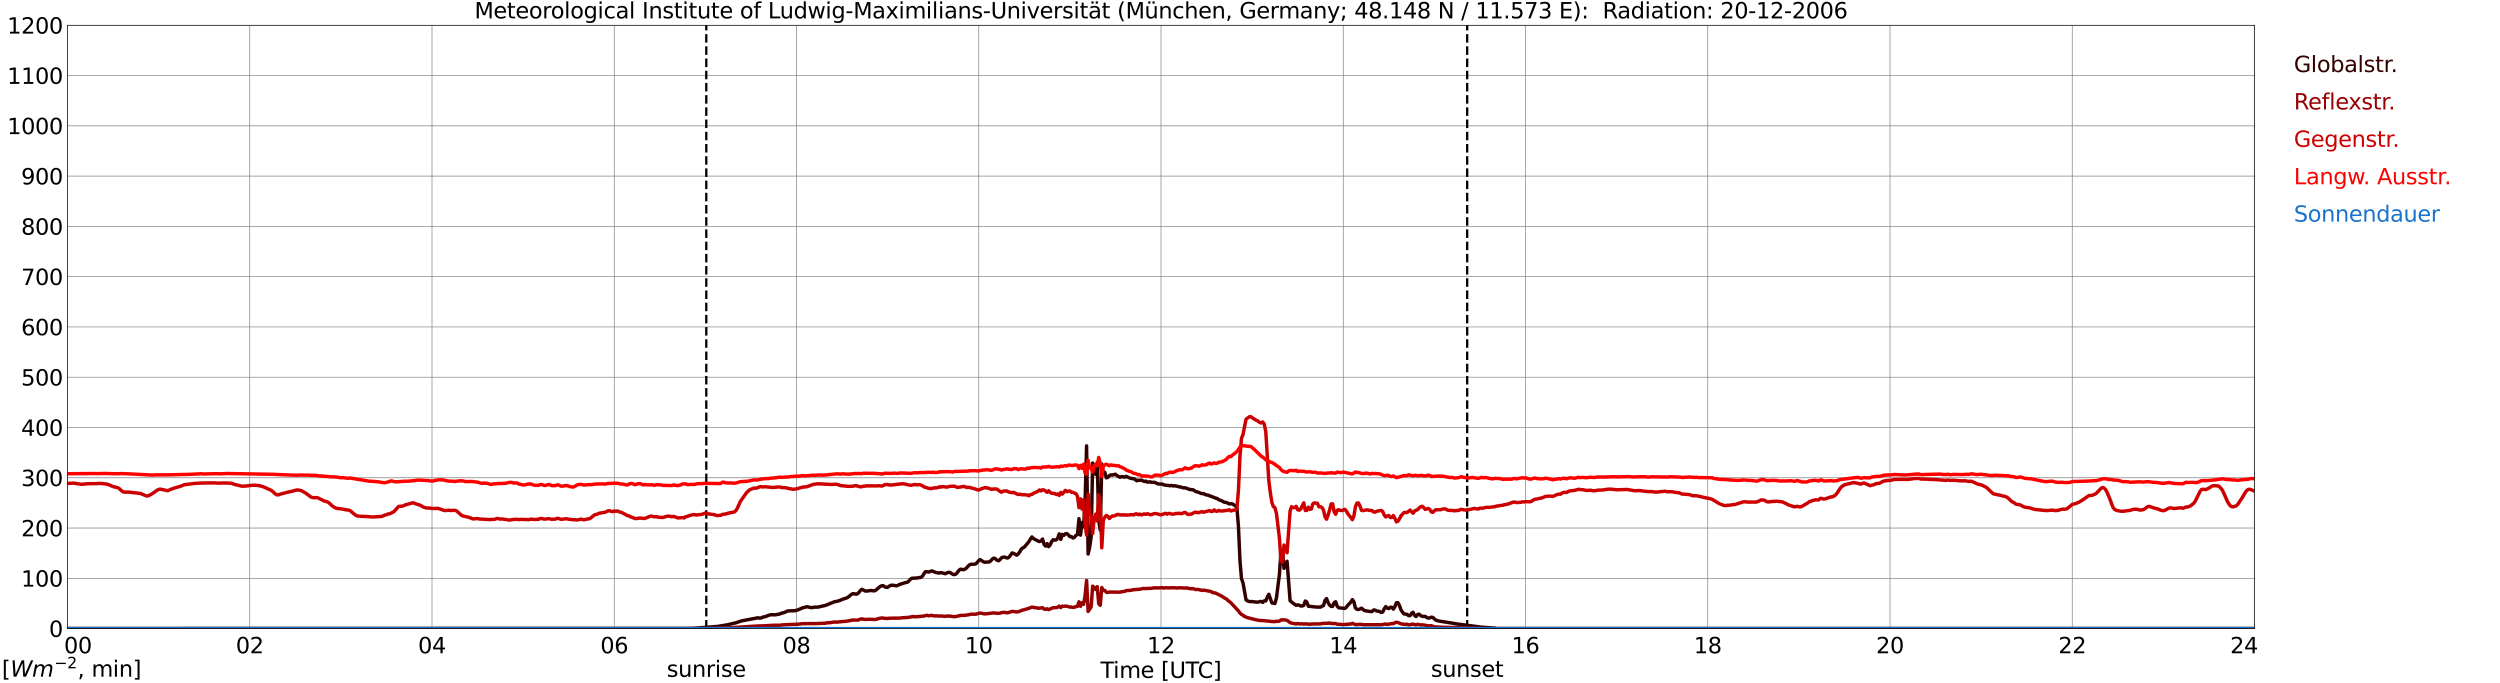 <?xml version="1.0" encoding="utf-8" standalone="no"?>
<!DOCTYPE svg PUBLIC "-//W3C//DTD SVG 1.1//EN"
  "http://www.w3.org/Graphics/SVG/1.1/DTD/svg11.dtd">
<svg xmlns:xlink="http://www.w3.org/1999/xlink" width="1085.4pt" height="296.64pt" viewBox="0 0 1085.4 296.64" xmlns="http://www.w3.org/2000/svg" version="1.1">
 <defs>
  <style type="text/css">*{stroke-linejoin: round; stroke-linecap: butt}</style>
 </defs>
 <g id="figure_1">
  <g id="patch_1">
   <path d="M 0 296.64 
L 1085.4 296.64 
L 1085.4 0 
L 0 0 
z
" style="fill: #ffffff"/>
  </g>
  <g id="axes_1">
   <g id="patch_2">
    <path d="M 29.306 272.909 
L 978.814 272.909 
L 978.814 10.976 
L 29.306 10.976 
z
" style="fill: #ffffff"/>
   </g>
   <g id="patch_3">
    <path d="M 978.814 272.909 
L 978.814 272.909 
L 978.814 10.976 
L 978.814 10.976 
z
" clip-path="url(#p3683e47fcd)" style="fill: #d3d3d3; opacity: 0.25; stroke: #d3d3d3; stroke-linejoin: miter"/>
   </g>
   <g id="matplotlib.axis_1">
    <g id="xtick_1">
     <g id="line2d_1">
      <path d="M 29.306 272.909 
L 29.306 10.976 
" clip-path="url(#p3683e47fcd)" style="fill: none; stroke: #808080; stroke-width: 0.3; stroke-linecap: square"/>
     </g>
     <g id="line2d_2"/>
     <g id="text_1">
      <!--    00 -->
      <g transform="translate(18.733 283.627) scale(0.095 -0.095)">
       <defs>
        <path id="DejaVuSans-20" transform="scale(0.016)"/>
        <path id="DejaVuSans-30" d="M 2034 4250 
Q 1547 4250 1301 3770 
Q 1056 3291 1056 2328 
Q 1056 1369 1301 889 
Q 1547 409 2034 409 
Q 2525 409 2770 889 
Q 3016 1369 3016 2328 
Q 3016 3291 2770 3770 
Q 2525 4250 2034 4250 
z
M 2034 4750 
Q 2819 4750 3233 4129 
Q 3647 3509 3647 2328 
Q 3647 1150 3233 529 
Q 2819 -91 2034 -91 
Q 1250 -91 836 529 
Q 422 1150 422 2328 
Q 422 3509 836 4129 
Q 1250 4750 2034 4750 
z
" transform="scale(0.016)"/>
       </defs>
       <use xlink:href="#DejaVuSans-20"/>
       <use xlink:href="#DejaVuSans-20" transform="translate(31.787 0)"/>
       <use xlink:href="#DejaVuSans-20" transform="translate(63.574 0)"/>
       <use xlink:href="#DejaVuSans-30" transform="translate(95.361 0)"/>
       <use xlink:href="#DejaVuSans-30" transform="translate(158.984 0)"/>
      </g>
     </g>
    </g>
    <g id="xtick_2">
     <g id="line2d_3">
      <path d="M 108.431 272.909 
L 108.431 10.976 
" clip-path="url(#p3683e47fcd)" style="fill: none; stroke: #808080; stroke-width: 0.3; stroke-linecap: square"/>
     </g>
     <g id="line2d_4"/>
     <g id="text_2">
      <!-- 02 -->
      <g transform="translate(102.387 283.627) scale(0.095 -0.095)">
       <defs>
        <path id="DejaVuSans-32" d="M 1228 531 
L 3431 531 
L 3431 0 
L 469 0 
L 469 531 
Q 828 903 1448 1529 
Q 2069 2156 2228 2338 
Q 2531 2678 2651 2914 
Q 2772 3150 2772 3378 
Q 2772 3750 2511 3984 
Q 2250 4219 1831 4219 
Q 1534 4219 1204 4116 
Q 875 4013 500 3803 
L 500 4441 
Q 881 4594 1212 4672 
Q 1544 4750 1819 4750 
Q 2544 4750 2975 4387 
Q 3406 4025 3406 3419 
Q 3406 3131 3298 2873 
Q 3191 2616 2906 2266 
Q 2828 2175 2409 1742 
Q 1991 1309 1228 531 
z
" transform="scale(0.016)"/>
       </defs>
       <use xlink:href="#DejaVuSans-30"/>
       <use xlink:href="#DejaVuSans-32" transform="translate(63.623 0)"/>
      </g>
     </g>
    </g>
    <g id="xtick_3">
     <g id="line2d_5">
      <path d="M 187.557 272.909 
L 187.557 10.976 
" clip-path="url(#p3683e47fcd)" style="fill: none; stroke: #808080; stroke-width: 0.3; stroke-linecap: square"/>
     </g>
     <g id="line2d_6"/>
     <g id="text_3">
      <!-- 04 -->
      <g transform="translate(181.513 283.627) scale(0.095 -0.095)">
       <defs>
        <path id="DejaVuSans-34" d="M 2419 4116 
L 825 1625 
L 2419 1625 
L 2419 4116 
z
M 2253 4666 
L 3047 4666 
L 3047 1625 
L 3713 1625 
L 3713 1100 
L 3047 1100 
L 3047 0 
L 2419 0 
L 2419 1100 
L 313 1100 
L 313 1709 
L 2253 4666 
z
" transform="scale(0.016)"/>
       </defs>
       <use xlink:href="#DejaVuSans-30"/>
       <use xlink:href="#DejaVuSans-34" transform="translate(63.623 0)"/>
      </g>
     </g>
    </g>
    <g id="xtick_4">
     <g id="line2d_7">
      <path d="M 266.683 272.909 
L 266.683 10.976 
" clip-path="url(#p3683e47fcd)" style="fill: none; stroke: #808080; stroke-width: 0.3; stroke-linecap: square"/>
     </g>
     <g id="line2d_8"/>
     <g id="text_4">
      <!-- 06 -->
      <g transform="translate(260.638 283.627) scale(0.095 -0.095)">
       <defs>
        <path id="DejaVuSans-36" d="M 2113 2584 
Q 1688 2584 1439 2293 
Q 1191 2003 1191 1497 
Q 1191 994 1439 701 
Q 1688 409 2113 409 
Q 2538 409 2786 701 
Q 3034 994 3034 1497 
Q 3034 2003 2786 2293 
Q 2538 2584 2113 2584 
z
M 3366 4563 
L 3366 3988 
Q 3128 4100 2886 4159 
Q 2644 4219 2406 4219 
Q 1781 4219 1451 3797 
Q 1122 3375 1075 2522 
Q 1259 2794 1537 2939 
Q 1816 3084 2150 3084 
Q 2853 3084 3261 2657 
Q 3669 2231 3669 1497 
Q 3669 778 3244 343 
Q 2819 -91 2113 -91 
Q 1303 -91 875 529 
Q 447 1150 447 2328 
Q 447 3434 972 4092 
Q 1497 4750 2381 4750 
Q 2619 4750 2861 4703 
Q 3103 4656 3366 4563 
z
" transform="scale(0.016)"/>
       </defs>
       <use xlink:href="#DejaVuSans-30"/>
       <use xlink:href="#DejaVuSans-36" transform="translate(63.623 0)"/>
      </g>
     </g>
    </g>
    <g id="xtick_5">
     <g id="line2d_9">
      <path d="M 345.808 272.909 
L 345.808 10.976 
" clip-path="url(#p3683e47fcd)" style="fill: none; stroke: #808080; stroke-width: 0.3; stroke-linecap: square"/>
     </g>
     <g id="line2d_10"/>
     <g id="text_5">
      <!-- 08 -->
      <g transform="translate(339.764 283.627) scale(0.095 -0.095)">
       <defs>
        <path id="DejaVuSans-38" d="M 2034 2216 
Q 1584 2216 1326 1975 
Q 1069 1734 1069 1313 
Q 1069 891 1326 650 
Q 1584 409 2034 409 
Q 2484 409 2743 651 
Q 3003 894 3003 1313 
Q 3003 1734 2745 1975 
Q 2488 2216 2034 2216 
z
M 1403 2484 
Q 997 2584 770 2862 
Q 544 3141 544 3541 
Q 544 4100 942 4425 
Q 1341 4750 2034 4750 
Q 2731 4750 3128 4425 
Q 3525 4100 3525 3541 
Q 3525 3141 3298 2862 
Q 3072 2584 2669 2484 
Q 3125 2378 3379 2068 
Q 3634 1759 3634 1313 
Q 3634 634 3220 271 
Q 2806 -91 2034 -91 
Q 1263 -91 848 271 
Q 434 634 434 1313 
Q 434 1759 690 2068 
Q 947 2378 1403 2484 
z
M 1172 3481 
Q 1172 3119 1398 2916 
Q 1625 2713 2034 2713 
Q 2441 2713 2670 2916 
Q 2900 3119 2900 3481 
Q 2900 3844 2670 4047 
Q 2441 4250 2034 4250 
Q 1625 4250 1398 4047 
Q 1172 3844 1172 3481 
z
" transform="scale(0.016)"/>
       </defs>
       <use xlink:href="#DejaVuSans-30"/>
       <use xlink:href="#DejaVuSans-38" transform="translate(63.623 0)"/>
      </g>
     </g>
    </g>
    <g id="xtick_6">
     <g id="line2d_11">
      <path d="M 424.934 272.909 
L 424.934 10.976 
" clip-path="url(#p3683e47fcd)" style="fill: none; stroke: #808080; stroke-width: 0.3; stroke-linecap: square"/>
     </g>
     <g id="line2d_12"/>
     <g id="text_6">
      <!-- 10 -->
      <g transform="translate(418.89 283.627) scale(0.095 -0.095)">
       <defs>
        <path id="DejaVuSans-31" d="M 794 531 
L 1825 531 
L 1825 4091 
L 703 3866 
L 703 4441 
L 1819 4666 
L 2450 4666 
L 2450 531 
L 3481 531 
L 3481 0 
L 794 0 
L 794 531 
z
" transform="scale(0.016)"/>
       </defs>
       <use xlink:href="#DejaVuSans-31"/>
       <use xlink:href="#DejaVuSans-30" transform="translate(63.623 0)"/>
      </g>
     </g>
    </g>
    <g id="xtick_7">
     <g id="line2d_13">
      <path d="M 504.06 272.909 
L 504.06 10.976 
" clip-path="url(#p3683e47fcd)" style="fill: none; stroke: #808080; stroke-width: 0.3; stroke-linecap: square"/>
     </g>
     <g id="line2d_14"/>
     <g id="text_7">
      <!-- 12 -->
      <g transform="translate(498.015 283.627) scale(0.095 -0.095)">
       <use xlink:href="#DejaVuSans-31"/>
       <use xlink:href="#DejaVuSans-32" transform="translate(63.623 0)"/>
      </g>
     </g>
    </g>
    <g id="xtick_8">
     <g id="line2d_15">
      <path d="M 583.185 272.909 
L 583.185 10.976 
" clip-path="url(#p3683e47fcd)" style="fill: none; stroke: #808080; stroke-width: 0.3; stroke-linecap: square"/>
     </g>
     <g id="line2d_16"/>
     <g id="text_8">
      <!-- 14 -->
      <g transform="translate(577.141 283.627) scale(0.095 -0.095)">
       <use xlink:href="#DejaVuSans-31"/>
       <use xlink:href="#DejaVuSans-34" transform="translate(63.623 0)"/>
      </g>
     </g>
    </g>
    <g id="xtick_9">
     <g id="line2d_17">
      <path d="M 662.311 272.909 
L 662.311 10.976 
" clip-path="url(#p3683e47fcd)" style="fill: none; stroke: #808080; stroke-width: 0.3; stroke-linecap: square"/>
     </g>
     <g id="line2d_18"/>
     <g id="text_9">
      <!-- 16 -->
      <g transform="translate(656.267 283.627) scale(0.095 -0.095)">
       <use xlink:href="#DejaVuSans-31"/>
       <use xlink:href="#DejaVuSans-36" transform="translate(63.623 0)"/>
      </g>
     </g>
    </g>
    <g id="xtick_10">
     <g id="line2d_19">
      <path d="M 741.437 272.909 
L 741.437 10.976 
" clip-path="url(#p3683e47fcd)" style="fill: none; stroke: #808080; stroke-width: 0.3; stroke-linecap: square"/>
     </g>
     <g id="line2d_20"/>
     <g id="text_10">
      <!-- 18 -->
      <g transform="translate(735.392 283.627) scale(0.095 -0.095)">
       <use xlink:href="#DejaVuSans-31"/>
       <use xlink:href="#DejaVuSans-38" transform="translate(63.623 0)"/>
      </g>
     </g>
    </g>
    <g id="xtick_11">
     <g id="line2d_21">
      <path d="M 820.562 272.909 
L 820.562 10.976 
" clip-path="url(#p3683e47fcd)" style="fill: none; stroke: #808080; stroke-width: 0.3; stroke-linecap: square"/>
     </g>
     <g id="line2d_22"/>
     <g id="text_11">
      <!-- 20 -->
      <g transform="translate(814.518 283.627) scale(0.095 -0.095)">
       <use xlink:href="#DejaVuSans-32"/>
       <use xlink:href="#DejaVuSans-30" transform="translate(63.623 0)"/>
      </g>
     </g>
    </g>
    <g id="xtick_12">
     <g id="line2d_23">
      <path d="M 899.688 272.909 
L 899.688 10.976 
" clip-path="url(#p3683e47fcd)" style="fill: none; stroke: #808080; stroke-width: 0.3; stroke-linecap: square"/>
     </g>
     <g id="line2d_24"/>
     <g id="text_12">
      <!-- 22 -->
      <g transform="translate(893.644 283.627) scale(0.095 -0.095)">
       <use xlink:href="#DejaVuSans-32"/>
       <use xlink:href="#DejaVuSans-32" transform="translate(63.623 0)"/>
      </g>
     </g>
    </g>
    <g id="xtick_13">
     <g id="line2d_25">
      <path d="M 978.814 272.909 
L 978.814 10.976 
" clip-path="url(#p3683e47fcd)" style="fill: none; stroke: #808080; stroke-width: 0.3; stroke-linecap: square"/>
     </g>
     <g id="line2d_26"/>
     <g id="text_13">
      <!-- 24    -->
      <g transform="translate(968.241 283.627) scale(0.095 -0.095)">
       <use xlink:href="#DejaVuSans-32"/>
       <use xlink:href="#DejaVuSans-34" transform="translate(63.623 0)"/>
       <use xlink:href="#DejaVuSans-20" transform="translate(127.246 0)"/>
       <use xlink:href="#DejaVuSans-20" transform="translate(159.033 0)"/>
       <use xlink:href="#DejaVuSans-20" transform="translate(190.82 0)"/>
      </g>
     </g>
    </g>
    <g id="text_14">
     <!-- Time [UTC] -->
     <g transform="translate(477.806 294.322) scale(0.095 -0.095)">
      <defs>
       <path id="DejaVuSans-54" d="M -19 4666 
L 3928 4666 
L 3928 4134 
L 2272 4134 
L 2272 0 
L 1638 0 
L 1638 4134 
L -19 4134 
L -19 4666 
z
" transform="scale(0.016)"/>
       <path id="DejaVuSans-69" d="M 603 3500 
L 1178 3500 
L 1178 0 
L 603 0 
L 603 3500 
z
M 603 4863 
L 1178 4863 
L 1178 4134 
L 603 4134 
L 603 4863 
z
" transform="scale(0.016)"/>
       <path id="DejaVuSans-6d" d="M 3328 2828 
Q 3544 3216 3844 3400 
Q 4144 3584 4550 3584 
Q 5097 3584 5394 3201 
Q 5691 2819 5691 2113 
L 5691 0 
L 5113 0 
L 5113 2094 
Q 5113 2597 4934 2840 
Q 4756 3084 4391 3084 
Q 3944 3084 3684 2787 
Q 3425 2491 3425 1978 
L 3425 0 
L 2847 0 
L 2847 2094 
Q 2847 2600 2669 2842 
Q 2491 3084 2119 3084 
Q 1678 3084 1418 2786 
Q 1159 2488 1159 1978 
L 1159 0 
L 581 0 
L 581 3500 
L 1159 3500 
L 1159 2956 
Q 1356 3278 1631 3431 
Q 1906 3584 2284 3584 
Q 2666 3584 2933 3390 
Q 3200 3197 3328 2828 
z
" transform="scale(0.016)"/>
       <path id="DejaVuSans-65" d="M 3597 1894 
L 3597 1613 
L 953 1613 
Q 991 1019 1311 708 
Q 1631 397 2203 397 
Q 2534 397 2845 478 
Q 3156 559 3463 722 
L 3463 178 
Q 3153 47 2828 -22 
Q 2503 -91 2169 -91 
Q 1331 -91 842 396 
Q 353 884 353 1716 
Q 353 2575 817 3079 
Q 1281 3584 2069 3584 
Q 2775 3584 3186 3129 
Q 3597 2675 3597 1894 
z
M 3022 2063 
Q 3016 2534 2758 2815 
Q 2500 3097 2075 3097 
Q 1594 3097 1305 2825 
Q 1016 2553 972 2059 
L 3022 2063 
z
" transform="scale(0.016)"/>
       <path id="DejaVuSans-5b" d="M 550 4863 
L 1875 4863 
L 1875 4416 
L 1125 4416 
L 1125 -397 
L 1875 -397 
L 1875 -844 
L 550 -844 
L 550 4863 
z
" transform="scale(0.016)"/>
       <path id="DejaVuSans-55" d="M 556 4666 
L 1191 4666 
L 1191 1831 
Q 1191 1081 1462 751 
Q 1734 422 2344 422 
Q 2950 422 3222 751 
Q 3494 1081 3494 1831 
L 3494 4666 
L 4128 4666 
L 4128 1753 
Q 4128 841 3676 375 
Q 3225 -91 2344 -91 
Q 1459 -91 1007 375 
Q 556 841 556 1753 
L 556 4666 
z
" transform="scale(0.016)"/>
       <path id="DejaVuSans-43" d="M 4122 4306 
L 4122 3641 
Q 3803 3938 3442 4084 
Q 3081 4231 2675 4231 
Q 1875 4231 1450 3742 
Q 1025 3253 1025 2328 
Q 1025 1406 1450 917 
Q 1875 428 2675 428 
Q 3081 428 3442 575 
Q 3803 722 4122 1019 
L 4122 359 
Q 3791 134 3420 21 
Q 3050 -91 2638 -91 
Q 1578 -91 968 557 
Q 359 1206 359 2328 
Q 359 3453 968 4101 
Q 1578 4750 2638 4750 
Q 3056 4750 3426 4639 
Q 3797 4528 4122 4306 
z
" transform="scale(0.016)"/>
       <path id="DejaVuSans-5d" d="M 1947 4863 
L 1947 -844 
L 622 -844 
L 622 -397 
L 1369 -397 
L 1369 4416 
L 622 4416 
L 622 4863 
L 1947 4863 
z
" transform="scale(0.016)"/>
      </defs>
      <use xlink:href="#DejaVuSans-54"/>
      <use xlink:href="#DejaVuSans-69" transform="translate(57.959 0)"/>
      <use xlink:href="#DejaVuSans-6d" transform="translate(85.742 0)"/>
      <use xlink:href="#DejaVuSans-65" transform="translate(183.154 0)"/>
      <use xlink:href="#DejaVuSans-20" transform="translate(244.678 0)"/>
      <use xlink:href="#DejaVuSans-5b" transform="translate(276.465 0)"/>
      <use xlink:href="#DejaVuSans-55" transform="translate(315.479 0)"/>
      <use xlink:href="#DejaVuSans-54" transform="translate(388.672 0)"/>
      <use xlink:href="#DejaVuSans-43" transform="translate(443.881 0)"/>
      <use xlink:href="#DejaVuSans-5d" transform="translate(513.705 0)"/>
     </g>
    </g>
   </g>
   <g id="matplotlib.axis_2">
    <g id="ytick_1">
     <g id="line2d_27">
      <path d="M 29.306 272.909 
L 978.814 272.909 
" clip-path="url(#p3683e47fcd)" style="fill: none; stroke: #808080; stroke-width: 0.3; stroke-linecap: square"/>
     </g>
     <g id="line2d_28"/>
     <g id="text_15">
      <!-- 0 -->
      <g transform="translate(21.261 276.518) scale(0.095 -0.095)">
       <use xlink:href="#DejaVuSans-30"/>
      </g>
     </g>
    </g>
    <g id="ytick_2">
     <g id="line2d_29">
      <path d="M 29.306 251.081 
L 978.814 251.081 
" clip-path="url(#p3683e47fcd)" style="fill: none; stroke: #808080; stroke-width: 0.3; stroke-linecap: square"/>
     </g>
     <g id="line2d_30"/>
     <g id="text_16">
      <!-- 100 -->
      <g transform="translate(9.173 254.69) scale(0.095 -0.095)">
       <use xlink:href="#DejaVuSans-31"/>
       <use xlink:href="#DejaVuSans-30" transform="translate(63.623 0)"/>
       <use xlink:href="#DejaVuSans-30" transform="translate(127.246 0)"/>
      </g>
     </g>
    </g>
    <g id="ytick_3">
     <g id="line2d_31">
      <path d="M 29.306 229.253 
L 978.814 229.253 
" clip-path="url(#p3683e47fcd)" style="fill: none; stroke: #808080; stroke-width: 0.3; stroke-linecap: square"/>
     </g>
     <g id="line2d_32"/>
     <g id="text_17">
      <!-- 200 -->
      <g transform="translate(9.173 232.863) scale(0.095 -0.095)">
       <use xlink:href="#DejaVuSans-32"/>
       <use xlink:href="#DejaVuSans-30" transform="translate(63.623 0)"/>
       <use xlink:href="#DejaVuSans-30" transform="translate(127.246 0)"/>
      </g>
     </g>
    </g>
    <g id="ytick_4">
     <g id="line2d_33">
      <path d="M 29.306 207.426 
L 978.814 207.426 
" clip-path="url(#p3683e47fcd)" style="fill: none; stroke: #808080; stroke-width: 0.3; stroke-linecap: square"/>
     </g>
     <g id="line2d_34"/>
     <g id="text_18">
      <!-- 300 -->
      <g transform="translate(9.173 211.035) scale(0.095 -0.095)">
       <defs>
        <path id="DejaVuSans-33" d="M 2597 2516 
Q 3050 2419 3304 2112 
Q 3559 1806 3559 1356 
Q 3559 666 3084 287 
Q 2609 -91 1734 -91 
Q 1441 -91 1130 -33 
Q 819 25 488 141 
L 488 750 
Q 750 597 1062 519 
Q 1375 441 1716 441 
Q 2309 441 2620 675 
Q 2931 909 2931 1356 
Q 2931 1769 2642 2001 
Q 2353 2234 1838 2234 
L 1294 2234 
L 1294 2753 
L 1863 2753 
Q 2328 2753 2575 2939 
Q 2822 3125 2822 3475 
Q 2822 3834 2567 4026 
Q 2313 4219 1838 4219 
Q 1578 4219 1281 4162 
Q 984 4106 628 3988 
L 628 4550 
Q 988 4650 1302 4700 
Q 1616 4750 1894 4750 
Q 2613 4750 3031 4423 
Q 3450 4097 3450 3541 
Q 3450 3153 3228 2886 
Q 3006 2619 2597 2516 
z
" transform="scale(0.016)"/>
       </defs>
       <use xlink:href="#DejaVuSans-33"/>
       <use xlink:href="#DejaVuSans-30" transform="translate(63.623 0)"/>
       <use xlink:href="#DejaVuSans-30" transform="translate(127.246 0)"/>
      </g>
     </g>
    </g>
    <g id="ytick_5">
     <g id="line2d_35">
      <path d="M 29.306 185.598 
L 978.814 185.598 
" clip-path="url(#p3683e47fcd)" style="fill: none; stroke: #808080; stroke-width: 0.3; stroke-linecap: square"/>
     </g>
     <g id="line2d_36"/>
     <g id="text_19">
      <!-- 400 -->
      <g transform="translate(9.173 189.207) scale(0.095 -0.095)">
       <use xlink:href="#DejaVuSans-34"/>
       <use xlink:href="#DejaVuSans-30" transform="translate(63.623 0)"/>
       <use xlink:href="#DejaVuSans-30" transform="translate(127.246 0)"/>
      </g>
     </g>
    </g>
    <g id="ytick_6">
     <g id="line2d_37">
      <path d="M 29.306 163.77 
L 978.814 163.77 
" clip-path="url(#p3683e47fcd)" style="fill: none; stroke: #808080; stroke-width: 0.3; stroke-linecap: square"/>
     </g>
     <g id="line2d_38"/>
     <g id="text_20">
      <!-- 500 -->
      <g transform="translate(9.173 167.379) scale(0.095 -0.095)">
       <defs>
        <path id="DejaVuSans-35" d="M 691 4666 
L 3169 4666 
L 3169 4134 
L 1269 4134 
L 1269 2991 
Q 1406 3038 1543 3061 
Q 1681 3084 1819 3084 
Q 2600 3084 3056 2656 
Q 3513 2228 3513 1497 
Q 3513 744 3044 326 
Q 2575 -91 1722 -91 
Q 1428 -91 1123 -41 
Q 819 9 494 109 
L 494 744 
Q 775 591 1075 516 
Q 1375 441 1709 441 
Q 2250 441 2565 725 
Q 2881 1009 2881 1497 
Q 2881 1984 2565 2268 
Q 2250 2553 1709 2553 
Q 1456 2553 1204 2497 
Q 953 2441 691 2322 
L 691 4666 
z
" transform="scale(0.016)"/>
       </defs>
       <use xlink:href="#DejaVuSans-35"/>
       <use xlink:href="#DejaVuSans-30" transform="translate(63.623 0)"/>
       <use xlink:href="#DejaVuSans-30" transform="translate(127.246 0)"/>
      </g>
     </g>
    </g>
    <g id="ytick_7">
     <g id="line2d_39">
      <path d="M 29.306 141.942 
L 978.814 141.942 
" clip-path="url(#p3683e47fcd)" style="fill: none; stroke: #808080; stroke-width: 0.3; stroke-linecap: square"/>
     </g>
     <g id="line2d_40"/>
     <g id="text_21">
      <!-- 600 -->
      <g transform="translate(9.173 145.551) scale(0.095 -0.095)">
       <use xlink:href="#DejaVuSans-36"/>
       <use xlink:href="#DejaVuSans-30" transform="translate(63.623 0)"/>
       <use xlink:href="#DejaVuSans-30" transform="translate(127.246 0)"/>
      </g>
     </g>
    </g>
    <g id="ytick_8">
     <g id="line2d_41">
      <path d="M 29.306 120.114 
L 978.814 120.114 
" clip-path="url(#p3683e47fcd)" style="fill: none; stroke: #808080; stroke-width: 0.3; stroke-linecap: square"/>
     </g>
     <g id="line2d_42"/>
     <g id="text_22">
      <!-- 700 -->
      <g transform="translate(9.173 123.724) scale(0.095 -0.095)">
       <defs>
        <path id="DejaVuSans-37" d="M 525 4666 
L 3525 4666 
L 3525 4397 
L 1831 0 
L 1172 0 
L 2766 4134 
L 525 4134 
L 525 4666 
z
" transform="scale(0.016)"/>
       </defs>
       <use xlink:href="#DejaVuSans-37"/>
       <use xlink:href="#DejaVuSans-30" transform="translate(63.623 0)"/>
       <use xlink:href="#DejaVuSans-30" transform="translate(127.246 0)"/>
      </g>
     </g>
    </g>
    <g id="ytick_9">
     <g id="line2d_43">
      <path d="M 29.306 98.287 
L 978.814 98.287 
" clip-path="url(#p3683e47fcd)" style="fill: none; stroke: #808080; stroke-width: 0.3; stroke-linecap: square"/>
     </g>
     <g id="line2d_44"/>
     <g id="text_23">
      <!-- 800 -->
      <g transform="translate(9.173 101.896) scale(0.095 -0.095)">
       <use xlink:href="#DejaVuSans-38"/>
       <use xlink:href="#DejaVuSans-30" transform="translate(63.623 0)"/>
       <use xlink:href="#DejaVuSans-30" transform="translate(127.246 0)"/>
      </g>
     </g>
    </g>
    <g id="ytick_10">
     <g id="line2d_45">
      <path d="M 29.306 76.459 
L 978.814 76.459 
" clip-path="url(#p3683e47fcd)" style="fill: none; stroke: #808080; stroke-width: 0.3; stroke-linecap: square"/>
     </g>
     <g id="line2d_46"/>
     <g id="text_24">
      <!-- 900 -->
      <g transform="translate(9.173 80.068) scale(0.095 -0.095)">
       <defs>
        <path id="DejaVuSans-39" d="M 703 97 
L 703 672 
Q 941 559 1184 500 
Q 1428 441 1663 441 
Q 2288 441 2617 861 
Q 2947 1281 2994 2138 
Q 2813 1869 2534 1725 
Q 2256 1581 1919 1581 
Q 1219 1581 811 2004 
Q 403 2428 403 3163 
Q 403 3881 828 4315 
Q 1253 4750 1959 4750 
Q 2769 4750 3195 4129 
Q 3622 3509 3622 2328 
Q 3622 1225 3098 567 
Q 2575 -91 1691 -91 
Q 1453 -91 1209 -44 
Q 966 3 703 97 
z
M 1959 2075 
Q 2384 2075 2632 2365 
Q 2881 2656 2881 3163 
Q 2881 3666 2632 3958 
Q 2384 4250 1959 4250 
Q 1534 4250 1286 3958 
Q 1038 3666 1038 3163 
Q 1038 2656 1286 2365 
Q 1534 2075 1959 2075 
z
" transform="scale(0.016)"/>
       </defs>
       <use xlink:href="#DejaVuSans-39"/>
       <use xlink:href="#DejaVuSans-30" transform="translate(63.623 0)"/>
       <use xlink:href="#DejaVuSans-30" transform="translate(127.246 0)"/>
      </g>
     </g>
    </g>
    <g id="ytick_11">
     <g id="line2d_47">
      <path d="M 29.306 54.631 
L 978.814 54.631 
" clip-path="url(#p3683e47fcd)" style="fill: none; stroke: #808080; stroke-width: 0.3; stroke-linecap: square"/>
     </g>
     <g id="line2d_48"/>
     <g id="text_25">
      <!-- 1000 -->
      <g transform="translate(3.128 58.24) scale(0.095 -0.095)">
       <use xlink:href="#DejaVuSans-31"/>
       <use xlink:href="#DejaVuSans-30" transform="translate(63.623 0)"/>
       <use xlink:href="#DejaVuSans-30" transform="translate(127.246 0)"/>
       <use xlink:href="#DejaVuSans-30" transform="translate(190.869 0)"/>
      </g>
     </g>
    </g>
    <g id="ytick_12">
     <g id="line2d_49">
      <path d="M 29.306 32.803 
L 978.814 32.803 
" clip-path="url(#p3683e47fcd)" style="fill: none; stroke: #808080; stroke-width: 0.3; stroke-linecap: square"/>
     </g>
     <g id="line2d_50"/>
     <g id="text_26">
      <!-- 1100 -->
      <g transform="translate(3.128 36.413) scale(0.095 -0.095)">
       <use xlink:href="#DejaVuSans-31"/>
       <use xlink:href="#DejaVuSans-31" transform="translate(63.623 0)"/>
       <use xlink:href="#DejaVuSans-30" transform="translate(127.246 0)"/>
       <use xlink:href="#DejaVuSans-30" transform="translate(190.869 0)"/>
      </g>
     </g>
    </g>
    <g id="ytick_13">
     <g id="line2d_51">
      <path d="M 29.306 10.976 
L 978.814 10.976 
" clip-path="url(#p3683e47fcd)" style="fill: none; stroke: #808080; stroke-width: 0.3; stroke-linecap: square"/>
     </g>
     <g id="line2d_52"/>
     <g id="text_27">
      <!-- 1200 -->
      <g transform="translate(3.128 14.585) scale(0.095 -0.095)">
       <use xlink:href="#DejaVuSans-31"/>
       <use xlink:href="#DejaVuSans-32" transform="translate(63.623 0)"/>
       <use xlink:href="#DejaVuSans-30" transform="translate(127.246 0)"/>
       <use xlink:href="#DejaVuSans-30" transform="translate(190.869 0)"/>
      </g>
     </g>
    </g>
   </g>
   <g id="line2d_53">
    <path d="M 306.641 272.909 
L 306.641 10.976 
" clip-path="url(#p3683e47fcd)" style="fill: none; stroke-dasharray: 3.7,1.6; stroke-dashoffset: 0; stroke: #000000"/>
   </g>
   <g id="line2d_54">
    <path d="M 636.991 272.909 
L 636.991 10.976 
" clip-path="url(#p3683e47fcd)" style="fill: none; stroke-dasharray: 3.7,1.6; stroke-dashoffset: 0; stroke: #000000"/>
   </g>
   <g id="line2d_55">
    <path d="M 29.306 272.909 
L 300.311 272.837 
L 301.63 272.745 
L 311.521 271.968 
L 315.477 271.326 
L 319.433 270.412 
L 322.071 269.543 
L 326.686 268.672 
L 328.005 268.445 
L 328.665 268.262 
L 329.324 268.262 
L 329.983 268.399 
L 330.643 268.216 
L 331.302 267.895 
L 332.621 267.62 
L 333.28 267.299 
L 334.599 266.889 
L 336.577 266.935 
L 338.555 266.568 
L 339.215 266.247 
L 340.533 265.926 
L 341.852 265.287 
L 343.171 265.195 
L 345.149 265.149 
L 346.468 264.782 
L 348.446 263.914 
L 350.424 263.409 
L 351.743 263.73 
L 352.402 263.822 
L 353.721 263.593 
L 355.04 263.593 
L 358.337 262.861 
L 362.293 261.259 
L 363.612 261.03 
L 364.93 260.574 
L 365.59 260.253 
L 367.568 259.611 
L 368.227 259.247 
L 369.546 258.149 
L 370.206 257.736 
L 370.865 257.782 
L 371.524 257.966 
L 372.184 257.874 
L 372.843 257.324 
L 373.502 256.409 
L 374.162 255.859 
L 374.821 256.134 
L 375.481 256.547 
L 376.14 256.638 
L 377.459 256.455 
L 378.118 256.363 
L 379.437 256.547 
L 380.096 256.363 
L 382.074 254.67 
L 382.734 254.349 
L 383.393 254.259 
L 384.053 254.715 
L 384.712 254.99 
L 385.371 254.99 
L 386.031 254.486 
L 386.69 254.167 
L 387.349 254.03 
L 389.328 254.349 
L 390.646 253.709 
L 393.284 252.886 
L 393.943 252.795 
L 394.603 252.244 
L 395.262 251.467 
L 395.921 251.055 
L 397.899 250.963 
L 399.878 250.642 
L 400.537 250.094 
L 401.196 248.996 
L 401.856 248.171 
L 403.175 248.355 
L 404.493 247.853 
L 406.471 248.584 
L 407.79 248.813 
L 408.45 248.584 
L 410.428 249.088 
L 411.087 248.721 
L 411.746 248.492 
L 412.406 248.538 
L 413.725 249.361 
L 414.384 249.499 
L 415.043 249.223 
L 415.703 248.492 
L 416.362 247.578 
L 417.022 247.119 
L 418.34 247.348 
L 419 247.073 
L 419.659 246.571 
L 420.318 245.792 
L 420.978 245.198 
L 421.637 244.969 
L 422.956 244.969 
L 423.615 244.832 
L 424.275 244.19 
L 424.934 243.367 
L 425.593 242.955 
L 426.912 243.871 
L 427.572 244.098 
L 429.55 243.963 
L 430.209 243.413 
L 430.869 242.682 
L 431.528 242.315 
L 432.187 242.59 
L 432.847 243.23 
L 433.506 243.459 
L 434.165 242.955 
L 434.825 242.177 
L 435.484 241.902 
L 436.144 241.857 
L 436.803 242.132 
L 437.462 242.269 
L 438.122 241.857 
L 439.44 240.073 
L 440.1 240.254 
L 441.419 241.034 
L 442.078 240.484 
L 442.737 239.615 
L 443.397 238.425 
L 444.056 237.875 
L 444.716 237.557 
L 446.694 235.175 
L 447.353 234.031 
L 448.012 233.117 
L 448.672 233.848 
L 450.65 234.856 
L 451.309 235.129 
L 451.969 234.856 
L 452.628 234.031 
L 453.287 236.367 
L 453.947 237.098 
L 454.606 236 
L 455.266 237.327 
L 455.925 236.594 
L 456.584 235.129 
L 457.244 234.306 
L 457.903 234.49 
L 458.563 234.398 
L 459.222 233.621 
L 459.881 231.79 
L 460.541 234.169 
L 461.2 232.019 
L 461.859 232.431 
L 462.519 231.79 
L 463.178 231.652 
L 463.838 232.202 
L 464.497 232.979 
L 465.156 232.979 
L 465.816 233.575 
L 466.475 233.3 
L 467.134 232.431 
L 467.794 232.111 
L 468.453 225.2 
L 469.113 232.34 
L 469.772 226.848 
L 470.431 228.723 
L 471.091 218.108 
L 471.75 193.58 
L 472.409 240.53 
L 473.069 237.738 
L 473.728 233.071 
L 474.388 201.039 
L 475.047 202.458 
L 475.706 205.935 
L 476.366 200.764 
L 477.025 225.979 
L 477.685 230.142 
L 478.344 201.451 
L 479.003 205.387 
L 479.663 205.066 
L 480.322 207.445 
L 480.981 207.262 
L 481.641 206.485 
L 482.3 206.164 
L 482.96 206.256 
L 484.278 205.889 
L 484.938 206.485 
L 486.256 207.216 
L 486.916 206.941 
L 487.575 206.987 
L 488.235 207.17 
L 488.894 206.806 
L 490.872 207.674 
L 492.191 207.858 
L 492.85 208.176 
L 493.51 208.726 
L 494.169 208.497 
L 494.828 208.543 
L 495.488 208.406 
L 496.807 209.047 
L 497.466 208.864 
L 498.125 209.322 
L 499.444 209.185 
L 500.103 209.458 
L 500.763 209.368 
L 501.422 209.458 
L 502.741 210.099 
L 504.719 210.191 
L 505.379 210.558 
L 507.357 210.785 
L 508.016 210.922 
L 508.675 210.739 
L 509.335 211.014 
L 509.994 210.876 
L 513.291 211.656 
L 513.95 211.839 
L 514.61 211.793 
L 516.588 212.524 
L 517.907 212.616 
L 518.566 212.983 
L 519.226 213.485 
L 519.885 213.577 
L 521.863 214.356 
L 522.522 214.264 
L 523.182 214.675 
L 523.841 214.904 
L 524.501 214.95 
L 525.16 215.27 
L 526.479 215.729 
L 527.797 216.277 
L 528.457 216.414 
L 529.116 216.964 
L 530.435 217.42 
L 531.094 217.833 
L 531.754 218.108 
L 532.413 218.108 
L 533.732 218.793 
L 534.391 218.702 
L 535.051 218.793 
L 536.369 219.619 
L 537.029 220.625 
L 537.688 228.633 
L 538.348 243.459 
L 539.007 251.238 
L 539.666 253.067 
L 540.985 260.436 
L 541.644 260.893 
L 542.304 261.122 
L 542.963 261.213 
L 543.623 261.168 
L 544.941 261.351 
L 546.26 261.443 
L 546.919 261.168 
L 547.579 261.122 
L 548.238 261.534 
L 548.898 260.847 
L 549.557 260.893 
L 550.216 259.201 
L 550.876 258.011 
L 552.195 261.764 
L 553.513 261.993 
L 554.173 259.657 
L 555.491 249.269 
L 556.151 239.111 
L 556.81 239.386 
L 557.47 246.753 
L 558.129 244.923 
L 558.788 243.688 
L 560.107 260.801 
L 561.426 261.901 
L 562.745 262.816 
L 563.404 262.586 
L 564.063 262.77 
L 564.723 263.091 
L 565.382 263.091 
L 566.042 262.816 
L 566.701 260.938 
L 567.36 261.351 
L 568.02 263.182 
L 571.317 263.547 
L 573.295 263.593 
L 573.954 263.182 
L 574.613 262.907 
L 575.273 260.666 
L 575.932 259.886 
L 576.592 261.58 
L 577.251 262.678 
L 577.91 263.274 
L 578.57 263.274 
L 579.229 261.626 
L 579.889 261.259 
L 580.548 263.182 
L 581.207 263.868 
L 583.845 264.143 
L 584.504 263.684 
L 585.164 262.77 
L 586.482 261.397 
L 587.142 260.345 
L 587.801 261.259 
L 588.46 263.959 
L 589.12 264.555 
L 589.779 264.601 
L 590.439 264.418 
L 591.098 264.051 
L 592.417 265.103 
L 594.395 265.424 
L 595.054 265.516 
L 595.714 265.47 
L 596.373 264.828 
L 597.032 264.874 
L 597.692 265.287 
L 598.351 265.332 
L 599.011 265.516 
L 599.67 265.926 
L 600.329 265.699 
L 600.989 264.28 
L 601.648 263.364 
L 602.307 264.005 
L 602.967 264.234 
L 603.626 263.639 
L 604.286 263.684 
L 604.945 264.464 
L 605.604 263.409 
L 606.264 261.672 
L 606.923 261.672 
L 607.582 262.861 
L 608.242 264.736 
L 608.901 265.791 
L 609.561 266.522 
L 610.879 266.705 
L 611.539 267.299 
L 612.198 267.299 
L 612.858 266.247 
L 613.517 265.837 
L 614.176 267.253 
L 614.836 267.666 
L 615.495 266.751 
L 616.154 266.66 
L 616.814 267.299 
L 617.473 267.62 
L 618.792 267.62 
L 619.451 268.124 
L 620.111 268.353 
L 620.77 268.262 
L 621.429 267.941 
L 622.089 268.078 
L 623.408 269.268 
L 624.726 269.635 
L 630.001 270.458 
L 632.639 270.916 
L 643.189 272.289 
L 649.123 272.699 
L 649.783 272.909 
L 978.154 272.909 
L 978.154 272.909 
" clip-path="url(#p3683e47fcd)" style="fill: none; stroke: #330000; stroke-width: 1.5; stroke-linecap: square"/>
   </g>
   <g id="line2d_56">
    <path d="M 29.306 272.909 
L 307.564 272.909 
L 308.883 272.728 
L 314.158 272.68 
L 316.136 272.494 
L 317.455 272.494 
L 329.324 271.75 
L 330.643 271.75 
L 335.918 271.47 
L 337.236 271.47 
L 337.896 271.425 
L 338.555 271.516 
L 339.215 271.331 
L 343.83 271.097 
L 346.468 271.005 
L 348.446 270.772 
L 355.04 270.726 
L 355.699 270.632 
L 356.359 270.68 
L 357.677 270.586 
L 358.337 270.586 
L 358.996 270.401 
L 360.315 270.353 
L 362.293 270.028 
L 362.952 270.121 
L 367.568 269.702 
L 369.546 269.329 
L 370.206 269.189 
L 372.184 269.237 
L 372.843 269.098 
L 373.502 268.818 
L 374.162 268.679 
L 375.481 268.958 
L 377.459 268.864 
L 380.096 268.958 
L 381.415 268.539 
L 382.734 268.305 
L 383.393 268.305 
L 384.053 268.491 
L 384.712 268.445 
L 385.371 268.539 
L 386.031 268.399 
L 390.646 268.351 
L 391.965 268.166 
L 392.624 268.211 
L 393.284 268.074 
L 393.943 268.12 
L 396.581 267.655 
L 397.24 267.795 
L 401.196 267.467 
L 401.856 267.236 
L 402.515 267.142 
L 403.175 267.375 
L 404.493 267.142 
L 405.153 267.375 
L 406.471 267.375 
L 407.131 267.375 
L 407.79 267.515 
L 408.45 267.421 
L 410.428 267.607 
L 411.087 267.467 
L 412.406 267.467 
L 413.725 267.701 
L 414.384 267.747 
L 415.703 267.515 
L 417.022 267.188 
L 419 267.142 
L 420.978 266.817 
L 421.637 266.631 
L 423.615 266.677 
L 424.934 266.258 
L 425.593 266.164 
L 427.572 266.537 
L 430.209 266.258 
L 430.869 266.118 
L 432.187 266.164 
L 432.847 266.304 
L 434.165 266.212 
L 434.825 265.978 
L 436.144 265.839 
L 436.803 266.024 
L 437.462 266.024 
L 438.781 265.653 
L 439.44 265.42 
L 441.419 265.699 
L 442.737 265.42 
L 443.397 265.049 
L 446.694 264.117 
L 448.012 263.558 
L 449.331 263.837 
L 449.991 263.885 
L 450.65 264.071 
L 451.969 263.977 
L 452.628 263.791 
L 453.287 264.442 
L 453.947 264.582 
L 454.606 264.302 
L 455.266 264.675 
L 456.584 264.117 
L 457.244 263.837 
L 458.563 263.837 
L 459.222 263.606 
L 459.881 263.139 
L 460.541 263.791 
L 461.2 263.139 
L 461.859 263.278 
L 462.519 263.139 
L 463.178 263.187 
L 464.497 263.558 
L 465.156 263.558 
L 465.816 263.697 
L 466.475 263.652 
L 467.134 263.326 
L 467.794 263.278 
L 468.453 261.279 
L 469.113 263.233 
L 469.772 261.696 
L 470.431 262.394 
L 471.091 258.671 
L 471.75 252.015 
L 472.409 265.468 
L 473.728 263.512 
L 474.388 254.484 
L 475.047 254.995 
L 475.706 255.927 
L 476.366 254.715 
L 477.025 262.163 
L 477.685 262.813 
L 478.344 255.089 
L 479.003 256.392 
L 479.663 256.298 
L 480.322 257.136 
L 480.981 257.23 
L 481.641 257.042 
L 486.256 257.09 
L 487.575 256.811 
L 488.235 256.763 
L 488.894 256.438 
L 490.872 256.298 
L 492.191 256.018 
L 494.828 255.833 
L 496.147 255.508 
L 497.466 255.508 
L 500.103 255.414 
L 500.763 255.228 
L 501.422 255.274 
L 502.082 255.18 
L 502.741 255.274 
L 504.719 255.134 
L 505.379 255.32 
L 506.038 255.18 
L 507.357 255.228 
L 509.335 255.18 
L 510.654 255.228 
L 511.313 255.32 
L 511.972 255.18 
L 514.61 255.32 
L 515.269 255.228 
L 515.929 255.46 
L 517.247 255.599 
L 517.907 255.554 
L 519.226 255.973 
L 519.885 255.879 
L 521.204 256.158 
L 521.863 256.344 
L 522.522 256.204 
L 525.819 256.811 
L 526.479 257.276 
L 527.797 257.507 
L 530.435 258.81 
L 531.754 259.696 
L 532.413 260.022 
L 533.732 261.185 
L 534.391 261.696 
L 537.688 265.234 
L 538.348 266.164 
L 539.007 266.771 
L 539.666 267.096 
L 540.326 267.655 
L 541.644 268.166 
L 544.941 269.004 
L 546.919 269.377 
L 548.898 269.469 
L 552.195 269.842 
L 553.513 269.888 
L 554.173 269.702 
L 554.832 269.794 
L 555.491 269.654 
L 556.151 269.144 
L 557.47 269.098 
L 558.788 269.329 
L 560.107 270.307 
L 560.766 270.54 
L 562.745 270.912 
L 563.404 270.68 
L 564.063 270.866 
L 564.723 270.82 
L 566.042 270.912 
L 567.36 270.866 
L 568.679 271.051 
L 569.338 270.912 
L 573.295 270.866 
L 573.954 270.68 
L 576.592 270.586 
L 577.251 270.492 
L 577.91 270.68 
L 579.889 270.726 
L 580.548 271.005 
L 582.526 271.097 
L 583.185 271.191 
L 586.482 270.912 
L 587.142 270.632 
L 588.46 271.191 
L 591.098 271.051 
L 591.757 271.237 
L 599.67 271.237 
L 601.648 270.912 
L 602.307 271.097 
L 604.286 270.726 
L 604.945 270.772 
L 605.604 270.353 
L 606.264 270.167 
L 606.923 270.307 
L 608.242 270.82 
L 609.561 271.051 
L 610.22 271.097 
L 610.879 271.005 
L 611.539 271.331 
L 613.517 270.957 
L 614.176 271.191 
L 614.836 271.285 
L 615.495 271.051 
L 616.814 271.331 
L 618.133 271.331 
L 620.111 271.75 
L 621.429 271.656 
L 622.748 272.169 
L 624.067 272.215 
L 625.386 272.309 
L 629.342 272.4 
L 630.661 272.448 
L 631.98 272.448 
L 633.958 272.494 
L 634.617 272.68 
L 635.276 272.494 
L 636.595 272.588 
L 637.255 272.494 
L 637.914 272.68 
L 639.892 272.634 
L 640.552 272.728 
L 641.211 272.634 
L 641.87 272.773 
L 642.53 272.68 
L 643.189 272.909 
L 978.154 272.909 
L 978.154 272.909 
" clip-path="url(#p3683e47fcd)" style="fill: none; stroke: #990000; stroke-width: 1.5; stroke-linecap: square"/>
   </g>
   <g id="line2d_57">
    <path d="M 29.306 209.905 
L 30.625 209.822 
L 31.943 209.739 
L 33.921 210.058 
L 35.24 210.259 
L 36.559 210.163 
L 38.537 209.982 
L 41.175 209.975 
L 43.812 209.886 
L 46.45 210.193 
L 47.768 210.669 
L 49.087 211.269 
L 51.065 211.719 
L 51.725 212.108 
L 53.043 213.284 
L 53.703 213.622 
L 54.362 213.69 
L 55.681 213.636 
L 57.659 213.86 
L 60.956 214.231 
L 63.594 215.34 
L 64.253 215.299 
L 65.572 214.681 
L 67.55 213.328 
L 68.209 212.841 
L 68.869 212.494 
L 69.528 212.352 
L 70.847 212.623 
L 72.825 213.055 
L 74.144 212.455 
L 75.462 211.979 
L 78.759 210.977 
L 80.078 210.429 
L 84.694 209.859 
L 87.991 209.689 
L 93.266 209.659 
L 94.584 209.774 
L 97.881 209.685 
L 100.519 209.82 
L 101.838 210.309 
L 105.135 211.106 
L 106.453 211.038 
L 109.75 210.669 
L 111.069 210.667 
L 113.047 210.962 
L 114.366 211.365 
L 117.663 212.839 
L 118.322 213.319 
L 119.641 214.544 
L 120.3 214.88 
L 120.96 214.819 
L 121.619 214.546 
L 123.597 214.042 
L 125.575 213.542 
L 126.894 213.267 
L 128.872 212.712 
L 130.191 212.85 
L 130.85 213.029 
L 132.829 214.142 
L 134.807 215.657 
L 135.466 215.969 
L 136.125 216.089 
L 137.444 216.045 
L 138.104 216.192 
L 140.741 217.508 
L 142.06 217.861 
L 142.719 218.246 
L 143.379 218.778 
L 144.038 219.512 
L 145.357 220.361 
L 146.016 220.692 
L 148.654 220.991 
L 149.972 221.312 
L 151.291 221.459 
L 151.951 221.657 
L 153.929 223.316 
L 154.588 223.768 
L 155.247 224.052 
L 157.226 224.198 
L 159.204 224.244 
L 161.841 224.473 
L 165.798 224.205 
L 167.116 223.622 
L 167.776 223.467 
L 168.435 223.142 
L 169.094 223.117 
L 171.073 222.107 
L 173.051 219.863 
L 175.029 219.697 
L 175.688 219.289 
L 178.985 218.363 
L 179.645 218.348 
L 180.304 218.671 
L 182.282 219.289 
L 182.941 219.601 
L 183.601 220.053 
L 184.92 220.531 
L 186.238 220.559 
L 187.557 220.749 
L 189.535 220.745 
L 190.195 220.706 
L 192.832 221.618 
L 193.492 221.662 
L 194.81 221.504 
L 195.47 221.644 
L 197.448 221.559 
L 198.107 221.736 
L 199.426 222.856 
L 200.085 223.497 
L 200.745 223.945 
L 202.723 224.394 
L 204.042 224.737 
L 204.701 225.086 
L 205.36 225.281 
L 207.339 225.145 
L 207.998 225.316 
L 212.614 225.593 
L 213.273 225.521 
L 214.592 225.514 
L 215.91 225.084 
L 217.229 225.39 
L 217.889 225.294 
L 221.186 225.796 
L 222.504 225.575 
L 224.482 225.44 
L 225.142 225.608 
L 225.801 225.499 
L 228.439 225.56 
L 229.757 225.612 
L 230.417 225.377 
L 231.736 225.519 
L 232.395 225.547 
L 233.054 225.455 
L 233.714 225.527 
L 234.373 225.139 
L 235.033 225.13 
L 236.351 225.39 
L 238.329 225.182 
L 239.648 225.486 
L 240.308 225.383 
L 240.967 225.423 
L 241.626 225.15 
L 242.286 225.03 
L 243.604 225.479 
L 245.583 225.244 
L 246.242 225.233 
L 246.901 225.444 
L 248.88 225.65 
L 249.539 225.606 
L 250.198 225.765 
L 251.517 225.604 
L 252.176 225.357 
L 253.495 225.687 
L 254.814 225.401 
L 256.133 225.145 
L 257.451 224.082 
L 258.111 223.539 
L 259.43 223.19 
L 260.089 222.838 
L 262.726 222.408 
L 264.045 221.762 
L 264.705 221.777 
L 265.364 222.017 
L 266.023 222.12 
L 266.683 221.875 
L 267.342 221.978 
L 268.002 221.851 
L 269.32 222.358 
L 269.98 222.537 
L 272.617 223.934 
L 273.277 224.074 
L 273.936 224.453 
L 275.914 225.165 
L 277.892 224.914 
L 279.87 225.117 
L 282.508 224.058 
L 283.167 224.132 
L 283.827 224.362 
L 285.145 224.316 
L 285.805 224.562 
L 287.783 224.676 
L 289.761 224.087 
L 290.42 224.091 
L 291.739 224.37 
L 292.399 224.174 
L 294.377 224.879 
L 296.355 224.704 
L 297.014 224.886 
L 297.674 224.305 
L 298.333 224.303 
L 298.992 223.932 
L 300.311 223.565 
L 300.971 223.451 
L 301.63 223.458 
L 302.289 223.593 
L 304.267 223.373 
L 304.927 223.296 
L 305.586 222.963 
L 306.246 222.768 
L 307.564 223.109 
L 310.202 223.46 
L 310.861 223.742 
L 311.521 223.871 
L 312.18 223.737 
L 312.839 223.77 
L 313.499 223.388 
L 315.477 223.054 
L 316.136 222.79 
L 318.774 222.301 
L 319.433 221.755 
L 320.093 220.712 
L 321.411 217.741 
L 324.049 214.007 
L 325.368 212.686 
L 327.346 211.918 
L 328.005 211.953 
L 328.665 211.863 
L 329.324 211.538 
L 329.983 211.339 
L 330.643 211.289 
L 331.302 211.468 
L 331.961 211.311 
L 332.621 211.322 
L 333.28 211.461 
L 333.94 211.475 
L 335.258 211.645 
L 335.918 211.664 
L 336.577 211.529 
L 338.555 211.405 
L 339.215 211.645 
L 341.193 211.771 
L 342.512 212.086 
L 343.83 212.332 
L 344.49 212.444 
L 345.808 212.236 
L 348.446 211.503 
L 350.424 211.306 
L 351.743 210.778 
L 353.062 210.309 
L 355.04 210.03 
L 360.974 210.337 
L 362.952 210.215 
L 363.612 210.322 
L 364.93 210.842 
L 366.249 210.931 
L 367.568 211.106 
L 368.227 211.165 
L 369.546 211.114 
L 370.206 211.106 
L 371.524 210.828 
L 373.502 211.346 
L 374.162 211.324 
L 374.821 211.086 
L 375.481 211.086 
L 376.14 210.935 
L 380.756 210.962 
L 381.415 210.874 
L 382.734 211.018 
L 383.393 210.876 
L 384.053 210.44 
L 384.712 210.337 
L 386.69 210.612 
L 390.646 210.158 
L 391.965 210.016 
L 393.284 210.235 
L 395.262 210.724 
L 397.24 210.355 
L 397.899 210.481 
L 398.559 210.49 
L 399.218 210.383 
L 400.537 210.916 
L 401.196 211.4 
L 403.175 212.012 
L 404.493 212.125 
L 405.153 211.863 
L 407.131 211.734 
L 407.79 211.344 
L 408.45 211.52 
L 409.109 211.245 
L 411.087 211.49 
L 412.406 211.162 
L 413.725 211.077 
L 414.384 211.11 
L 415.703 211.64 
L 417.681 211.315 
L 418.34 211.134 
L 419.659 211.621 
L 420.978 211.614 
L 423.615 212.365 
L 424.275 212.66 
L 424.934 212.776 
L 426.253 212.121 
L 427.572 211.739 
L 428.231 211.747 
L 429.55 212.077 
L 430.209 212.4 
L 430.869 212.402 
L 431.528 212.254 
L 432.847 212.359 
L 434.165 213.354 
L 434.825 213.705 
L 435.484 213.238 
L 436.803 213.114 
L 437.462 213.332 
L 438.122 213.71 
L 438.781 213.732 
L 439.44 213.939 
L 440.1 213.753 
L 441.419 214.423 
L 442.078 214.72 
L 442.737 214.552 
L 444.056 214.84 
L 444.716 214.716 
L 445.375 214.917 
L 446.034 214.882 
L 446.694 215.235 
L 447.353 214.74 
L 448.012 214.659 
L 448.672 214.188 
L 450.65 213.317 
L 451.309 212.723 
L 451.969 213.153 
L 452.628 212.631 
L 453.287 212.747 
L 454.606 213.734 
L 455.266 213.07 
L 455.925 213.723 
L 456.584 214.175 
L 457.903 214.229 
L 458.563 214.699 
L 459.222 214.434 
L 459.881 215.098 
L 460.541 213.79 
L 461.2 214.528 
L 462.519 212.906 
L 463.178 213.489 
L 463.838 213.223 
L 464.497 213.153 
L 465.156 213.703 
L 465.816 213.758 
L 467.134 214.327 
L 467.794 215.508 
L 468.453 220.393 
L 469.113 216.576 
L 469.772 221.007 
L 470.431 216.921 
L 471.091 227.533 
L 471.75 232.296 
L 472.409 214.539 
L 473.069 222.751 
L 473.728 223.949 
L 474.388 231.576 
L 475.047 225.226 
L 475.706 223.198 
L 476.366 226.184 
L 477.025 214.801 
L 477.685 219.424 
L 478.344 237.825 
L 479.003 225.999 
L 479.663 224.536 
L 480.322 223.775 
L 480.981 224.17 
L 481.641 225.117 
L 482.3 224.464 
L 482.96 224.021 
L 483.619 224.043 
L 484.938 223.475 
L 485.597 223.314 
L 486.256 223.615 
L 486.916 223.517 
L 487.575 223.593 
L 488.235 223.495 
L 488.894 223.7 
L 489.553 223.558 
L 490.213 223.624 
L 490.872 223.414 
L 492.191 223.569 
L 492.85 223.161 
L 493.51 223.098 
L 494.169 223.478 
L 494.828 223.194 
L 495.488 223.563 
L 496.807 223.1 
L 497.466 223.329 
L 498.125 223.026 
L 499.444 223.51 
L 500.103 223.366 
L 500.763 223.076 
L 501.422 222.96 
L 502.082 223.03 
L 504.06 223.534 
L 506.038 222.862 
L 506.697 223.229 
L 507.357 222.928 
L 508.016 222.93 
L 508.675 223.174 
L 509.335 223.257 
L 510.654 222.893 
L 511.313 222.976 
L 511.972 222.794 
L 512.632 223.017 
L 513.291 222.917 
L 513.95 222.583 
L 514.61 222.465 
L 515.269 223.021 
L 515.929 223.395 
L 516.588 223.216 
L 517.247 223.229 
L 518.566 222.476 
L 519.226 222.321 
L 519.885 222.596 
L 520.544 222.513 
L 521.863 222.118 
L 522.522 222.397 
L 525.16 221.672 
L 525.819 222.078 
L 526.479 222.002 
L 527.138 221.378 
L 527.797 221.904 
L 528.457 222.002 
L 529.116 221.579 
L 529.776 221.817 
L 530.435 221.873 
L 533.073 221.539 
L 533.732 221.312 
L 534.391 221.851 
L 535.71 221.459 
L 536.369 221.43 
L 537.029 220.78 
L 537.688 212.712 
L 538.348 197.965 
L 539.007 190.313 
L 539.666 188.658 
L 540.985 182.001 
L 542.304 181.016 
L 542.963 180.874 
L 544.941 182.186 
L 546.26 182.895 
L 546.919 183.435 
L 547.579 183.635 
L 548.238 183.221 
L 548.898 184.144 
L 549.557 187.516 
L 550.876 208.75 
L 551.535 213.939 
L 552.195 218.125 
L 552.854 219.955 
L 553.513 220.396 
L 554.173 222.856 
L 555.491 233.721 
L 556.151 243.839 
L 556.81 243.963 
L 557.47 236.646 
L 558.129 238.51 
L 558.788 239.969 
L 560.107 221.786 
L 560.766 219.974 
L 561.426 220.413 
L 562.085 220.369 
L 562.745 219.832 
L 563.404 221.306 
L 564.063 221.487 
L 564.723 220.974 
L 566.042 218.318 
L 566.701 221.633 
L 567.36 221.581 
L 568.02 220.208 
L 568.679 221.19 
L 569.338 220.963 
L 569.998 218.743 
L 570.657 218.309 
L 571.317 218.481 
L 571.976 218.486 
L 572.635 220.044 
L 573.295 219.968 
L 573.954 220.343 
L 574.613 221.45 
L 575.273 224.399 
L 575.932 225.409 
L 576.592 223.648 
L 577.251 221.472 
L 577.91 218.852 
L 578.57 218.741 
L 579.229 222.205 
L 579.889 223.266 
L 580.548 221.55 
L 581.207 221.308 
L 581.867 221.609 
L 582.526 221.672 
L 583.845 221.125 
L 584.504 221.849 
L 585.164 223.028 
L 586.482 224.678 
L 587.142 225.628 
L 587.801 224.095 
L 588.46 220.057 
L 589.12 218.446 
L 589.779 218.374 
L 590.439 219.677 
L 591.098 221.568 
L 591.757 221.703 
L 593.076 221.43 
L 593.736 221.349 
L 594.395 221.594 
L 595.714 221.662 
L 596.373 222.325 
L 597.032 222.334 
L 597.692 221.972 
L 599.67 221.611 
L 600.329 222.118 
L 600.989 223.617 
L 601.648 224.451 
L 602.307 224.01 
L 602.967 223.823 
L 603.626 224.661 
L 604.286 224.643 
L 604.945 223.814 
L 605.604 225.006 
L 606.264 226.577 
L 606.923 226.293 
L 607.582 225.281 
L 608.242 223.953 
L 609.561 222.55 
L 610.22 222.478 
L 610.879 222.524 
L 612.198 221.461 
L 613.517 222.84 
L 614.176 221.873 
L 614.836 221.496 
L 615.495 221.306 
L 616.154 220.465 
L 616.814 220.029 
L 617.473 219.817 
L 618.133 220.389 
L 618.792 221.149 
L 620.111 220.745 
L 620.77 221.197 
L 621.429 222.264 
L 622.089 222.43 
L 622.748 221.716 
L 623.408 221.308 
L 625.386 221.323 
L 626.045 221.077 
L 627.364 220.926 
L 628.683 221.535 
L 630.001 221.633 
L 630.661 221.583 
L 631.32 221.79 
L 632.639 221.627 
L 633.298 221.635 
L 633.958 221.199 
L 634.617 221.188 
L 635.936 221.408 
L 636.595 221.424 
L 637.255 221.242 
L 637.914 221.258 
L 639.892 220.758 
L 641.87 221.005 
L 642.53 220.59 
L 643.848 220.671 
L 644.508 220.411 
L 645.827 220.219 
L 646.486 220.291 
L 649.123 219.952 
L 649.783 219.688 
L 650.442 219.671 
L 651.102 219.498 
L 652.42 219.374 
L 653.08 219.114 
L 653.739 219.079 
L 655.058 218.71 
L 657.036 217.999 
L 657.695 217.986 
L 658.355 218.211 
L 660.333 218.069 
L 660.992 217.857 
L 661.652 217.936 
L 662.311 217.794 
L 664.289 217.87 
L 664.949 217.615 
L 666.267 216.753 
L 667.586 216.602 
L 668.246 216.364 
L 668.905 216.32 
L 670.224 215.875 
L 670.883 215.528 
L 672.861 215.386 
L 674.18 215.519 
L 676.158 214.666 
L 676.817 214.498 
L 677.477 214.561 
L 678.136 214.094 
L 678.796 213.832 
L 679.455 213.723 
L 680.114 213.847 
L 680.774 213.435 
L 681.433 213.175 
L 682.092 213.037 
L 683.411 212.965 
L 685.389 212.413 
L 686.049 212.564 
L 687.368 212.631 
L 688.686 212.928 
L 690.664 212.856 
L 691.983 213.118 
L 693.961 212.802 
L 695.939 212.725 
L 697.918 212.409 
L 699.236 212.359 
L 701.874 212.64 
L 706.49 212.505 
L 709.786 213.081 
L 711.765 212.979 
L 715.721 213.47 
L 716.38 213.384 
L 719.018 213.657 
L 722.974 213.26 
L 723.633 213.494 
L 725.612 213.47 
L 728.249 213.88 
L 728.909 213.913 
L 730.227 214.491 
L 732.865 214.672 
L 733.524 214.747 
L 734.843 215.22 
L 736.821 215.273 
L 738.14 215.58 
L 740.777 216.198 
L 741.437 216.261 
L 743.415 216.783 
L 744.074 217.261 
L 744.734 217.599 
L 746.052 218.455 
L 746.712 218.796 
L 748.031 219.271 
L 748.69 219.509 
L 751.327 219.285 
L 752.646 219.06 
L 753.306 219.02 
L 755.943 218.189 
L 756.602 217.909 
L 757.921 217.833 
L 758.581 217.984 
L 759.899 217.988 
L 761.878 217.973 
L 762.537 217.988 
L 763.856 217.462 
L 764.515 217.041 
L 765.834 217.108 
L 767.153 217.822 
L 767.812 217.916 
L 769.79 217.685 
L 770.449 217.715 
L 771.109 217.586 
L 773.746 217.87 
L 775.725 218.778 
L 776.384 219.169 
L 779.021 220.046 
L 780.34 219.824 
L 781 220.02 
L 781.659 220.066 
L 782.318 219.843 
L 784.956 218.307 
L 785.615 217.754 
L 786.275 217.678 
L 786.934 217.274 
L 787.593 217.198 
L 788.253 216.986 
L 789.572 217.069 
L 790.231 216.414 
L 790.89 216.373 
L 791.55 216.656 
L 792.209 216.656 
L 794.187 215.98 
L 794.847 215.751 
L 795.506 215.694 
L 796.165 215.425 
L 796.825 214.969 
L 797.484 214.262 
L 798.803 212.206 
L 799.462 211.389 
L 800.781 210.49 
L 804.737 209.506 
L 806.715 209.842 
L 807.375 210.091 
L 808.034 210.176 
L 808.694 209.794 
L 809.353 209.715 
L 811.99 210.881 
L 812.65 210.61 
L 813.309 210.538 
L 814.628 209.966 
L 815.947 209.822 
L 817.265 209.117 
L 817.925 208.831 
L 819.903 208.593 
L 820.562 208.609 
L 822.541 208.131 
L 828.475 208.146 
L 831.112 207.762 
L 833.091 207.69 
L 833.75 207.943 
L 834.409 208.024 
L 835.069 207.965 
L 836.388 208.056 
L 837.047 208.019 
L 837.706 208.133 
L 840.344 208.214 
L 844.959 208.578 
L 845.619 208.395 
L 846.938 208.595 
L 848.256 208.495 
L 850.894 208.753 
L 852.213 208.774 
L 852.872 208.711 
L 854.85 209.004 
L 855.51 208.901 
L 856.169 209.028 
L 858.806 210.25 
L 859.466 210.316 
L 860.785 210.743 
L 862.103 211.47 
L 862.763 211.887 
L 864.082 213.195 
L 865.4 214.371 
L 867.378 214.821 
L 868.697 215.067 
L 869.357 215.338 
L 870.016 215.366 
L 871.335 215.864 
L 871.994 216.379 
L 873.313 217.654 
L 874.632 218.403 
L 875.291 218.924 
L 876.61 219.082 
L 877.269 219.274 
L 878.588 220.003 
L 879.247 220.221 
L 881.225 220.47 
L 883.204 221.144 
L 885.841 221.406 
L 886.5 221.531 
L 887.819 221.594 
L 888.479 221.681 
L 891.116 221.483 
L 892.435 221.703 
L 893.754 221.531 
L 894.413 221.275 
L 895.732 221.042 
L 896.391 221.079 
L 897.051 220.976 
L 897.71 220.653 
L 899.029 219.56 
L 899.688 218.988 
L 901.007 218.695 
L 902.326 218.174 
L 903.644 217.42 
L 906.941 215.153 
L 908.26 215.054 
L 909.579 214.55 
L 910.238 214.059 
L 912.216 212.014 
L 912.876 211.649 
L 913.535 211.9 
L 914.194 212.629 
L 914.854 213.854 
L 916.173 217.01 
L 916.832 218.916 
L 917.491 220.459 
L 918.151 221.181 
L 918.81 221.568 
L 920.129 221.841 
L 921.448 222.017 
L 924.745 221.581 
L 926.063 221.164 
L 927.382 221.064 
L 929.36 221.48 
L 930.679 221.214 
L 931.338 220.806 
L 931.998 220.262 
L 932.657 219.896 
L 933.316 219.891 
L 934.635 220.387 
L 937.273 221.122 
L 937.932 221.456 
L 939.251 221.758 
L 939.91 221.544 
L 941.888 220.516 
L 942.548 220.507 
L 943.867 220.762 
L 946.504 220.5 
L 947.163 220.494 
L 947.823 220.679 
L 949.142 220.099 
L 949.801 220.14 
L 951.12 219.568 
L 952.438 218.47 
L 953.098 217.582 
L 955.076 213.524 
L 955.735 212.568 
L 956.395 212.422 
L 957.714 212.546 
L 959.032 211.909 
L 960.351 211.055 
L 961.01 210.863 
L 962.989 210.953 
L 963.648 211.341 
L 964.307 212.07 
L 964.967 212.987 
L 966.285 215.895 
L 966.945 217.462 
L 967.604 218.654 
L 968.264 219.533 
L 968.923 219.966 
L 969.582 220.038 
L 970.901 219.614 
L 971.561 218.983 
L 973.539 215.971 
L 974.857 213.745 
L 975.517 212.874 
L 976.176 212.498 
L 976.836 212.411 
L 978.154 212.963 
L 978.154 212.963 
" clip-path="url(#p3683e47fcd)" style="fill: none; stroke: #cc0000; stroke-width: 1.5; stroke-linecap: square"/>
   </g>
   <g id="line2d_58">
    <path d="M 29.306 205.677 
L 30.625 205.657 
L 40.515 205.588 
L 42.493 205.616 
L 45.79 205.555 
L 49.747 205.688 
L 53.043 205.612 
L 55.681 205.712 
L 66.231 206.262 
L 67.55 206.177 
L 73.484 206.153 
L 78.1 206.033 
L 80.737 205.976 
L 84.034 205.867 
L 87.331 205.673 
L 88.65 205.784 
L 91.947 205.692 
L 93.266 205.662 
L 95.903 205.703 
L 98.541 205.581 
L 118.322 205.917 
L 120.96 206.048 
L 128.872 206.328 
L 130.85 206.24 
L 132.169 206.286 
L 133.488 206.273 
L 135.466 206.365 
L 136.785 206.354 
L 138.763 206.62 
L 139.422 206.607 
L 140.082 206.749 
L 140.741 206.712 
L 141.4 206.847 
L 142.06 206.832 
L 143.379 206.993 
L 146.016 207.1 
L 147.994 207.434 
L 148.654 207.351 
L 151.291 207.683 
L 151.951 207.524 
L 160.523 208.96 
L 161.182 208.927 
L 163.16 209.098 
L 164.479 209.202 
L 165.798 209.469 
L 167.116 209.595 
L 169.094 209.065 
L 169.754 208.772 
L 170.413 208.884 
L 171.073 209.115 
L 172.391 209.189 
L 173.71 209.06 
L 175.029 209.004 
L 175.688 208.914 
L 177.007 208.936 
L 178.326 208.822 
L 181.623 208.425 
L 185.579 208.633 
L 187.557 208.86 
L 188.216 208.783 
L 188.876 208.521 
L 189.535 208.513 
L 190.195 208.338 
L 192.173 208.336 
L 194.81 208.879 
L 196.788 208.929 
L 197.448 209.065 
L 198.767 208.822 
L 199.426 208.827 
L 200.085 208.709 
L 201.404 208.875 
L 202.063 209.069 
L 204.042 209.071 
L 204.701 209.021 
L 207.339 209.325 
L 209.317 209.927 
L 209.976 209.674 
L 210.635 209.835 
L 211.295 209.755 
L 212.614 210.2 
L 213.273 210.313 
L 214.592 209.999 
L 215.251 210.064 
L 215.91 209.929 
L 219.207 209.864 
L 221.186 209.449 
L 221.845 209.39 
L 223.164 209.735 
L 224.482 209.652 
L 225.142 210.078 
L 226.461 210.433 
L 227.12 210.553 
L 227.779 210.527 
L 229.098 210.193 
L 230.417 210.108 
L 231.736 210.604 
L 232.395 210.715 
L 233.714 210.717 
L 234.373 210.431 
L 235.033 210.326 
L 236.351 210.75 
L 237.011 210.761 
L 237.67 210.457 
L 238.329 210.324 
L 239.648 210.846 
L 240.967 210.868 
L 241.626 210.595 
L 242.286 210.484 
L 243.604 211.084 
L 244.264 211.073 
L 245.583 210.809 
L 246.242 210.859 
L 247.561 211.296 
L 248.88 211.479 
L 250.858 210.416 
L 252.176 210.267 
L 253.495 210.582 
L 254.155 210.577 
L 254.814 210.433 
L 256.792 210.409 
L 258.77 210.128 
L 262.067 210.093 
L 262.726 210.202 
L 264.045 209.853 
L 265.364 209.901 
L 266.023 209.859 
L 266.683 209.691 
L 267.342 209.842 
L 268.002 209.794 
L 269.32 210.097 
L 269.98 210.106 
L 271.958 210.532 
L 272.617 210.481 
L 273.277 210.058 
L 273.936 209.886 
L 274.595 209.979 
L 275.255 210.307 
L 275.914 210.451 
L 276.573 210.097 
L 277.892 209.936 
L 279.211 210.549 
L 279.87 210.383 
L 281.189 210.527 
L 283.167 210.46 
L 283.827 210.673 
L 284.486 210.63 
L 285.145 210.427 
L 287.124 210.547 
L 287.783 210.737 
L 291.08 210.787 
L 291.739 210.842 
L 292.399 210.503 
L 293.717 210.804 
L 294.377 210.828 
L 295.696 210.451 
L 296.355 210.091 
L 297.674 210.073 
L 298.333 210.401 
L 298.992 210.405 
L 299.652 210.289 
L 301.63 210.348 
L 302.289 210.078 
L 303.608 209.966 
L 304.927 209.992 
L 305.586 209.84 
L 312.839 209.951 
L 313.499 209.447 
L 314.158 209.294 
L 314.818 209.6 
L 316.136 209.704 
L 317.455 209.674 
L 318.774 209.842 
L 320.093 209.534 
L 321.411 209.132 
L 324.708 208.91 
L 327.346 208.323 
L 328.665 208.414 
L 329.983 208.102 
L 331.302 207.91 
L 332.621 207.768 
L 333.28 207.814 
L 335.258 207.528 
L 335.918 207.546 
L 337.236 207.345 
L 337.896 207.297 
L 338.555 207.122 
L 339.215 207.268 
L 341.852 207.076 
L 342.512 207.098 
L 343.171 206.897 
L 344.49 206.843 
L 345.808 206.712 
L 347.127 206.714 
L 347.787 206.585 
L 349.765 206.576 
L 352.402 206.369 
L 353.062 206.277 
L 353.721 206.406 
L 355.04 206.229 
L 355.699 206.286 
L 356.359 206.177 
L 357.018 206.319 
L 358.337 206.221 
L 358.996 206.236 
L 359.655 206.059 
L 360.974 205.946 
L 363.612 205.705 
L 364.93 205.85 
L 365.59 205.697 
L 366.909 205.782 
L 368.227 205.856 
L 369.546 205.738 
L 370.206 205.723 
L 370.865 205.585 
L 372.843 205.581 
L 374.162 205.62 
L 374.821 205.457 
L 380.096 205.513 
L 380.756 205.64 
L 382.074 205.679 
L 382.734 205.764 
L 383.393 205.73 
L 384.053 205.461 
L 387.349 205.531 
L 388.009 205.406 
L 389.987 205.535 
L 390.646 205.321 
L 393.284 205.406 
L 395.262 205.516 
L 397.24 205.221 
L 398.559 205.299 
L 399.218 205.149 
L 400.537 205.175 
L 403.834 205.02 
L 404.493 205.138 
L 405.153 204.972 
L 405.812 205.16 
L 407.131 205.134 
L 407.79 204.765 
L 408.45 204.926 
L 409.109 204.765 
L 412.406 204.784 
L 413.725 204.924 
L 414.384 204.684 
L 420.318 204.542 
L 420.978 204.383 
L 422.297 204.359 
L 423.615 204.354 
L 424.275 204.459 
L 424.934 204.448 
L 426.253 204.138 
L 427.572 204.029 
L 428.231 203.903 
L 429.55 204.014 
L 430.209 204.243 
L 430.869 204.071 
L 431.528 203.752 
L 432.187 203.564 
L 432.847 203.562 
L 433.506 203.769 
L 434.165 203.813 
L 434.825 204.086 
L 435.484 203.809 
L 436.144 203.811 
L 436.803 203.584 
L 437.462 203.588 
L 438.122 203.78 
L 439.44 203.83 
L 440.1 203.446 
L 441.419 203.505 
L 442.078 203.898 
L 442.737 203.623 
L 443.397 203.547 
L 445.375 203.667 
L 446.034 203.211 
L 446.694 203.372 
L 447.353 203.11 
L 449.331 202.938 
L 450.65 203.04 
L 451.309 202.992 
L 451.969 203.221 
L 452.628 202.778 
L 454.606 202.711 
L 455.266 202.49 
L 455.925 202.743 
L 457.244 202.837 
L 458.563 202.676 
L 459.222 202.617 
L 459.881 202.8 
L 460.541 202.364 
L 461.2 202.488 
L 462.519 202.134 
L 463.178 202.322 
L 463.838 201.947 
L 464.497 201.912 
L 465.156 202.097 
L 465.816 202.073 
L 466.475 201.892 
L 467.134 201.881 
L 467.794 202.001 
L 468.453 203.475 
L 469.113 202.014 
L 469.772 203.309 
L 470.431 201.51 
L 471.091 205.365 
L 471.75 205.915 
L 472.409 199.799 
L 473.069 203.121 
L 473.728 203.304 
L 474.388 204.996 
L 475.047 202.104 
L 475.706 201.63 
L 476.366 202.279 
L 477.025 198.603 
L 477.685 201.143 
L 478.344 206.967 
L 479.003 202.41 
L 479.663 201.811 
L 480.322 201.528 
L 481.641 202.2 
L 482.3 201.816 
L 482.96 202.032 
L 483.619 201.99 
L 484.938 202.294 
L 485.597 202.145 
L 486.256 202.669 
L 486.916 202.802 
L 487.575 203.221 
L 488.235 203.475 
L 488.894 204.051 
L 490.213 204.59 
L 490.872 204.71 
L 492.191 205.502 
L 492.85 205.533 
L 494.169 206.133 
L 494.828 206.09 
L 495.488 206.522 
L 496.147 206.734 
L 496.807 206.6 
L 497.466 206.712 
L 498.125 206.672 
L 500.103 207.1 
L 501.422 206.277 
L 502.082 206.341 
L 502.741 206.251 
L 504.06 206.515 
L 504.719 206.277 
L 506.038 205.518 
L 506.697 205.642 
L 507.357 205.175 
L 508.016 205.009 
L 509.335 205.042 
L 509.994 204.841 
L 510.654 204.439 
L 511.972 203.957 
L 512.632 204.018 
L 513.291 203.946 
L 514.61 203.093 
L 515.269 203.44 
L 515.929 203.545 
L 517.247 203.226 
L 518.566 202.307 
L 519.226 202.161 
L 520.544 202.388 
L 521.204 202.217 
L 521.863 201.801 
L 522.522 201.958 
L 523.841 201.742 
L 524.501 201.237 
L 525.16 201.054 
L 525.819 201.475 
L 526.479 201.257 
L 527.138 200.921 
L 527.797 201.231 
L 528.457 201.135 
L 529.116 200.676 
L 530.435 200.508 
L 531.094 200.216 
L 532.413 199.463 
L 533.073 198.646 
L 533.732 198.14 
L 534.391 198.256 
L 535.051 197.607 
L 536.369 196.619 
L 537.029 196.055 
L 538.348 194.121 
L 539.007 193.563 
L 540.326 193.508 
L 541.644 193.777 
L 542.963 193.805 
L 544.282 194.842 
L 547.579 198.055 
L 548.238 198.432 
L 549.557 199.605 
L 550.216 200.131 
L 550.876 200.257 
L 551.535 200.622 
L 552.195 200.788 
L 553.513 201.565 
L 554.173 202.163 
L 554.832 202.486 
L 555.491 203.032 
L 556.151 203.857 
L 556.81 204.459 
L 557.47 204.776 
L 558.788 205.068 
L 559.448 204.485 
L 560.107 204.217 
L 560.766 204.313 
L 561.426 204.293 
L 562.085 204.409 
L 562.745 204.162 
L 563.404 204.695 
L 564.063 204.494 
L 564.723 204.599 
L 566.042 204.586 
L 566.701 204.824 
L 567.36 204.928 
L 568.679 204.815 
L 569.998 205.107 
L 570.657 204.99 
L 571.317 205.059 
L 571.976 205.396 
L 573.295 205.334 
L 575.273 205.548 
L 576.592 205.33 
L 577.251 205.385 
L 577.91 205.232 
L 579.229 205.426 
L 579.889 205.389 
L 580.548 204.974 
L 581.867 205.147 
L 582.526 205.155 
L 583.185 204.963 
L 587.142 205.771 
L 588.46 204.928 
L 590.439 205.317 
L 591.098 205.561 
L 592.417 205.588 
L 593.076 205.365 
L 595.054 205.804 
L 595.714 205.489 
L 596.373 205.633 
L 597.032 205.557 
L 597.692 205.66 
L 598.351 205.625 
L 599.67 205.915 
L 600.329 206.282 
L 600.989 206.489 
L 601.648 206.489 
L 602.307 206.314 
L 602.967 206.452 
L 603.626 206.812 
L 604.286 206.867 
L 604.945 206.635 
L 606.264 207.375 
L 607.582 207.028 
L 609.561 206.459 
L 610.879 206.528 
L 611.539 206.133 
L 613.517 206.6 
L 614.176 206.387 
L 614.836 206.413 
L 615.495 206.576 
L 617.473 206.382 
L 618.133 206.627 
L 618.792 206.616 
L 620.111 206.293 
L 620.77 206.432 
L 621.429 206.878 
L 624.726 206.664 
L 625.386 206.775 
L 626.045 206.668 
L 629.342 207.295 
L 630.661 207.288 
L 631.32 207.517 
L 631.98 207.539 
L 633.298 207.362 
L 634.617 206.941 
L 635.276 207.218 
L 637.255 207.541 
L 639.233 207.299 
L 641.87 207.701 
L 643.189 207.242 
L 643.848 207.408 
L 645.167 207.34 
L 647.145 207.792 
L 647.805 207.899 
L 648.464 207.847 
L 649.123 207.681 
L 651.102 207.792 
L 652.42 208.096 
L 653.739 208.043 
L 656.377 208.045 
L 657.036 207.777 
L 657.695 207.727 
L 658.355 207.904 
L 659.674 207.629 
L 660.992 207.404 
L 661.652 207.541 
L 662.311 207.495 
L 662.97 207.629 
L 663.63 207.906 
L 664.289 208.024 
L 664.949 207.949 
L 666.267 207.522 
L 667.586 207.823 
L 668.246 207.818 
L 668.905 207.954 
L 670.224 207.84 
L 670.883 207.607 
L 671.542 207.659 
L 674.18 208.299 
L 676.817 207.821 
L 677.477 208.024 
L 678.136 207.762 
L 678.796 207.648 
L 679.455 207.648 
L 680.114 207.866 
L 681.433 207.463 
L 682.092 207.445 
L 683.411 207.65 
L 684.071 207.563 
L 684.73 207.314 
L 685.389 207.238 
L 686.049 207.336 
L 687.368 207.277 
L 688.686 207.408 
L 690.664 207.179 
L 691.983 207.327 
L 693.302 207.133 
L 694.621 207.098 
L 696.599 207.122 
L 700.555 206.969 
L 702.533 207.057 
L 707.149 206.915 
L 709.127 207.094 
L 710.446 207.033 
L 712.424 206.952 
L 713.083 207.009 
L 713.743 206.952 
L 715.721 207.168 
L 717.04 207.006 
L 724.293 207.122 
L 724.952 206.972 
L 729.568 207.157 
L 730.227 207.31 
L 733.524 207.083 
L 735.502 207.284 
L 736.821 207.229 
L 737.48 207.34 
L 742.096 207.404 
L 743.415 207.454 
L 744.074 207.72 
L 746.712 208.139 
L 748.031 208.148 
L 748.69 208.257 
L 749.349 208.185 
L 751.327 208.392 
L 752.646 208.451 
L 753.965 208.569 
L 755.943 208.513 
L 756.602 208.364 
L 757.921 208.423 
L 758.581 208.537 
L 759.899 208.55 
L 762.537 208.868 
L 763.196 208.792 
L 764.515 208.224 
L 765.834 208.255 
L 767.153 208.689 
L 767.812 208.696 
L 768.471 208.567 
L 771.109 208.576 
L 772.428 208.798 
L 773.087 208.857 
L 773.746 208.75 
L 774.406 208.836 
L 775.725 208.805 
L 777.043 208.757 
L 777.703 208.716 
L 779.021 208.975 
L 780.34 208.619 
L 782.318 209.242 
L 784.296 209.257 
L 784.956 209.089 
L 785.615 208.755 
L 786.275 208.772 
L 786.934 208.598 
L 788.253 208.506 
L 789.572 208.844 
L 790.231 208.388 
L 790.89 208.403 
L 791.55 208.709 
L 792.209 208.829 
L 794.847 208.67 
L 796.165 208.84 
L 797.484 208.696 
L 798.803 208.229 
L 805.397 207.362 
L 806.715 207.29 
L 808.034 207.646 
L 809.353 207.362 
L 810.672 207.484 
L 811.99 207.443 
L 812.65 207.098 
L 815.287 206.786 
L 815.947 206.884 
L 817.925 206.308 
L 819.903 206.194 
L 820.562 206.232 
L 822.541 206.018 
L 827.156 206.229 
L 829.794 206.024 
L 831.112 205.874 
L 833.091 205.784 
L 833.75 205.998 
L 834.409 206.077 
L 835.728 205.998 
L 842.322 205.828 
L 843.641 205.998 
L 844.959 206.053 
L 845.619 205.895 
L 846.938 206.111 
L 848.256 205.961 
L 851.553 206.055 
L 854.191 205.924 
L 854.85 205.991 
L 855.51 205.771 
L 856.169 205.721 
L 858.147 206.068 
L 860.125 205.891 
L 864.082 206.417 
L 865.4 206.448 
L 866.06 206.31 
L 871.994 206.594 
L 873.313 206.923 
L 873.972 206.926 
L 874.632 207.044 
L 875.291 207.325 
L 875.95 207.286 
L 876.61 207.133 
L 877.269 207.111 
L 879.247 207.692 
L 881.885 207.895 
L 887.16 208.986 
L 888.479 209.1 
L 890.457 208.908 
L 891.116 208.903 
L 892.435 209.316 
L 893.754 209.445 
L 895.072 209.366 
L 896.391 209.484 
L 897.71 209.519 
L 899.029 209.34 
L 899.688 209.076 
L 906.282 208.881 
L 908.919 208.716 
L 910.238 208.674 
L 912.876 207.897 
L 914.194 207.864 
L 915.513 208.155 
L 916.832 208.224 
L 917.491 208.388 
L 919.469 208.55 
L 920.129 208.672 
L 921.448 209.084 
L 924.085 209.191 
L 924.745 209.379 
L 926.063 209.327 
L 928.701 209.18 
L 930.679 209.298 
L 931.998 209.117 
L 933.316 209.189 
L 934.635 209.41 
L 935.954 209.449 
L 937.273 209.595 
L 938.592 209.824 
L 939.251 209.87 
L 941.229 209.558 
L 941.888 209.49 
L 943.207 209.787 
L 943.867 209.91 
L 945.845 209.977 
L 947.823 210.04 
L 948.482 209.634 
L 949.142 209.359 
L 949.801 209.488 
L 951.779 209.407 
L 953.757 209.547 
L 955.076 209.052 
L 955.735 208.678 
L 958.373 208.648 
L 961.67 208.347 
L 964.967 207.86 
L 966.285 208.124 
L 966.945 208.224 
L 967.604 208.183 
L 969.582 208.401 
L 970.242 208.379 
L 971.561 208.55 
L 972.879 208.353 
L 976.176 208.045 
L 976.836 207.84 
L 977.495 207.755 
L 978.154 207.808 
L 978.154 207.808 
" clip-path="url(#p3683e47fcd)" style="fill: none; stroke: #ff0000; stroke-width: 1.5; stroke-linecap: square"/>
   </g>
   <g id="line2d_59">
    <path d="M 29.306 272.909 
L 978.154 272.909 
L 978.154 272.909 
" clip-path="url(#p3683e47fcd)" style="fill: none; stroke: #1773cc; stroke-width: 1.5; stroke-linecap: square"/>
   </g>
   <g id="patch_4">
    <path d="M 29.306 272.909 
L 29.306 10.976 
" style="fill: none; stroke: #000000; stroke-width: 0.3; stroke-linejoin: miter; stroke-linecap: square"/>
   </g>
   <g id="patch_5">
    <path d="M 978.814 272.909 
L 978.814 10.976 
" style="fill: none; stroke: #000000; stroke-width: 0.3; stroke-linejoin: miter; stroke-linecap: square"/>
   </g>
   <g id="patch_6">
    <path d="M 29.306 272.909 
L 978.814 272.909 
" style="fill: none; stroke: #000000; stroke-width: 0.3; stroke-linejoin: miter; stroke-linecap: square"/>
   </g>
   <g id="patch_7">
    <path d="M 29.306 10.976 
L 978.814 10.976 
" style="fill: none; stroke: #000000; stroke-width: 0.3; stroke-linejoin: miter; stroke-linecap: square"/>
   </g>
   <g id="text_28">
    <!-- sunrise -->
    <g transform="translate(289.477 293.863) scale(0.095 -0.095)">
     <defs>
      <path id="DejaVuSans-73" d="M 2834 3397 
L 2834 2853 
Q 2591 2978 2328 3040 
Q 2066 3103 1784 3103 
Q 1356 3103 1142 2972 
Q 928 2841 928 2578 
Q 928 2378 1081 2264 
Q 1234 2150 1697 2047 
L 1894 2003 
Q 2506 1872 2764 1633 
Q 3022 1394 3022 966 
Q 3022 478 2636 193 
Q 2250 -91 1575 -91 
Q 1294 -91 989 -36 
Q 684 19 347 128 
L 347 722 
Q 666 556 975 473 
Q 1284 391 1588 391 
Q 1994 391 2212 530 
Q 2431 669 2431 922 
Q 2431 1156 2273 1281 
Q 2116 1406 1581 1522 
L 1381 1569 
Q 847 1681 609 1914 
Q 372 2147 372 2553 
Q 372 3047 722 3315 
Q 1072 3584 1716 3584 
Q 2034 3584 2315 3537 
Q 2597 3491 2834 3397 
z
" transform="scale(0.016)"/>
      <path id="DejaVuSans-75" d="M 544 1381 
L 544 3500 
L 1119 3500 
L 1119 1403 
Q 1119 906 1312 657 
Q 1506 409 1894 409 
Q 2359 409 2629 706 
Q 2900 1003 2900 1516 
L 2900 3500 
L 3475 3500 
L 3475 0 
L 2900 0 
L 2900 538 
Q 2691 219 2414 64 
Q 2138 -91 1772 -91 
Q 1169 -91 856 284 
Q 544 659 544 1381 
z
M 1991 3584 
L 1991 3584 
z
" transform="scale(0.016)"/>
      <path id="DejaVuSans-6e" d="M 3513 2113 
L 3513 0 
L 2938 0 
L 2938 2094 
Q 2938 2591 2744 2837 
Q 2550 3084 2163 3084 
Q 1697 3084 1428 2787 
Q 1159 2491 1159 1978 
L 1159 0 
L 581 0 
L 581 3500 
L 1159 3500 
L 1159 2956 
Q 1366 3272 1645 3428 
Q 1925 3584 2291 3584 
Q 2894 3584 3203 3211 
Q 3513 2838 3513 2113 
z
" transform="scale(0.016)"/>
      <path id="DejaVuSans-72" d="M 2631 2963 
Q 2534 3019 2420 3045 
Q 2306 3072 2169 3072 
Q 1681 3072 1420 2755 
Q 1159 2438 1159 1844 
L 1159 0 
L 581 0 
L 581 3500 
L 1159 3500 
L 1159 2956 
Q 1341 3275 1631 3429 
Q 1922 3584 2338 3584 
Q 2397 3584 2469 3576 
Q 2541 3569 2628 3553 
L 2631 2963 
z
" transform="scale(0.016)"/>
     </defs>
     <use xlink:href="#DejaVuSans-73"/>
     <use xlink:href="#DejaVuSans-75" transform="translate(52.1 0)"/>
     <use xlink:href="#DejaVuSans-6e" transform="translate(115.479 0)"/>
     <use xlink:href="#DejaVuSans-72" transform="translate(178.857 0)"/>
     <use xlink:href="#DejaVuSans-69" transform="translate(219.971 0)"/>
     <use xlink:href="#DejaVuSans-73" transform="translate(247.754 0)"/>
     <use xlink:href="#DejaVuSans-65" transform="translate(299.854 0)"/>
    </g>
   </g>
   <g id="text_29">
    <!-- sunset -->
    <g transform="translate(621.236 293.863) scale(0.095 -0.095)">
     <defs>
      <path id="DejaVuSans-74" d="M 1172 4494 
L 1172 3500 
L 2356 3500 
L 2356 3053 
L 1172 3053 
L 1172 1153 
Q 1172 725 1289 603 
Q 1406 481 1766 481 
L 2356 481 
L 2356 0 
L 1766 0 
Q 1100 0 847 248 
Q 594 497 594 1153 
L 594 3053 
L 172 3053 
L 172 3500 
L 594 3500 
L 594 4494 
L 1172 4494 
z
" transform="scale(0.016)"/>
     </defs>
     <use xlink:href="#DejaVuSans-73"/>
     <use xlink:href="#DejaVuSans-75" transform="translate(52.1 0)"/>
     <use xlink:href="#DejaVuSans-6e" transform="translate(115.479 0)"/>
     <use xlink:href="#DejaVuSans-73" transform="translate(178.857 0)"/>
     <use xlink:href="#DejaVuSans-65" transform="translate(230.957 0)"/>
     <use xlink:href="#DejaVuSans-74" transform="translate(292.48 0)"/>
    </g>
   </g>
   <g id="text_30">
    <!-- [$Wm^{-2}$, min] -->
    <g transform="translate(0.821 293.863) scale(0.095 -0.095)">
     <defs>
      <path id="DejaVuSans-Oblique-57" d="M 616 4666 
L 1228 4666 
L 1453 697 
L 3213 4666 
L 3916 4666 
L 4147 697 
L 5888 4666 
L 6528 4666 
L 4453 0 
L 3659 0 
L 3444 3891 
L 1697 0 
L 903 0 
L 616 4666 
z
" transform="scale(0.016)"/>
      <path id="DejaVuSans-Oblique-6d" d="M 5747 2113 
L 5338 0 
L 4763 0 
L 5166 2094 
Q 5191 2228 5203 2325 
Q 5216 2422 5216 2491 
Q 5216 2772 5059 2928 
Q 4903 3084 4622 3084 
Q 4203 3084 3875 2770 
Q 3547 2456 3450 1953 
L 3066 0 
L 2491 0 
L 2900 2094 
Q 2925 2209 2937 2307 
Q 2950 2406 2950 2484 
Q 2950 2769 2794 2926 
Q 2638 3084 2363 3084 
Q 1938 3084 1609 2770 
Q 1281 2456 1184 1953 
L 800 0 
L 225 0 
L 909 3500 
L 1484 3500 
L 1375 2956 
Q 1609 3263 1923 3423 
Q 2238 3584 2597 3584 
Q 2978 3584 3223 3384 
Q 3469 3184 3519 2828 
Q 3781 3197 4126 3390 
Q 4472 3584 4856 3584 
Q 5306 3584 5551 3325 
Q 5797 3066 5797 2591 
Q 5797 2488 5784 2364 
Q 5772 2241 5747 2113 
z
" transform="scale(0.016)"/>
      <path id="DejaVuSans-2212" d="M 678 2272 
L 4684 2272 
L 4684 1741 
L 678 1741 
L 678 2272 
z
" transform="scale(0.016)"/>
      <path id="DejaVuSans-2c" d="M 750 794 
L 1409 794 
L 1409 256 
L 897 -744 
L 494 -744 
L 750 256 
L 750 794 
z
" transform="scale(0.016)"/>
     </defs>
     <use xlink:href="#DejaVuSans-5b" transform="translate(0 0.766)"/>
     <use xlink:href="#DejaVuSans-Oblique-57" transform="translate(39.014 0.766)"/>
     <use xlink:href="#DejaVuSans-Oblique-6d" transform="translate(137.891 0.766)"/>
     <use xlink:href="#DejaVuSans-2212" transform="translate(239.953 39.047) scale(0.7)"/>
     <use xlink:href="#DejaVuSans-32" transform="translate(298.605 39.047) scale(0.7)"/>
     <use xlink:href="#DejaVuSans-2c" transform="translate(345.875 0.766)"/>
     <use xlink:href="#DejaVuSans-20" transform="translate(377.663 0.766)"/>
     <use xlink:href="#DejaVuSans-6d" transform="translate(409.45 0.766)"/>
     <use xlink:href="#DejaVuSans-69" transform="translate(506.862 0.766)"/>
     <use xlink:href="#DejaVuSans-6e" transform="translate(534.645 0.766)"/>
     <use xlink:href="#DejaVuSans-5d" transform="translate(598.024 0.766)"/>
    </g>
   </g>
   <g id="text_31">
    <!-- Globalstr. -->
    <g style="fill: #330000" transform="translate(995.905 31.291) scale(0.095 -0.095)">
     <defs>
      <path id="DejaVuSans-47" d="M 3809 666 
L 3809 1919 
L 2778 1919 
L 2778 2438 
L 4434 2438 
L 4434 434 
Q 4069 175 3628 42 
Q 3188 -91 2688 -91 
Q 1594 -91 976 548 
Q 359 1188 359 2328 
Q 359 3472 976 4111 
Q 1594 4750 2688 4750 
Q 3144 4750 3555 4637 
Q 3966 4525 4313 4306 
L 4313 3634 
Q 3963 3931 3569 4081 
Q 3175 4231 2741 4231 
Q 1884 4231 1454 3753 
Q 1025 3275 1025 2328 
Q 1025 1384 1454 906 
Q 1884 428 2741 428 
Q 3075 428 3337 486 
Q 3600 544 3809 666 
z
" transform="scale(0.016)"/>
      <path id="DejaVuSans-6c" d="M 603 4863 
L 1178 4863 
L 1178 0 
L 603 0 
L 603 4863 
z
" transform="scale(0.016)"/>
      <path id="DejaVuSans-6f" d="M 1959 3097 
Q 1497 3097 1228 2736 
Q 959 2375 959 1747 
Q 959 1119 1226 758 
Q 1494 397 1959 397 
Q 2419 397 2687 759 
Q 2956 1122 2956 1747 
Q 2956 2369 2687 2733 
Q 2419 3097 1959 3097 
z
M 1959 3584 
Q 2709 3584 3137 3096 
Q 3566 2609 3566 1747 
Q 3566 888 3137 398 
Q 2709 -91 1959 -91 
Q 1206 -91 779 398 
Q 353 888 353 1747 
Q 353 2609 779 3096 
Q 1206 3584 1959 3584 
z
" transform="scale(0.016)"/>
      <path id="DejaVuSans-62" d="M 3116 1747 
Q 3116 2381 2855 2742 
Q 2594 3103 2138 3103 
Q 1681 3103 1420 2742 
Q 1159 2381 1159 1747 
Q 1159 1113 1420 752 
Q 1681 391 2138 391 
Q 2594 391 2855 752 
Q 3116 1113 3116 1747 
z
M 1159 2969 
Q 1341 3281 1617 3432 
Q 1894 3584 2278 3584 
Q 2916 3584 3314 3078 
Q 3713 2572 3713 1747 
Q 3713 922 3314 415 
Q 2916 -91 2278 -91 
Q 1894 -91 1617 61 
Q 1341 213 1159 525 
L 1159 0 
L 581 0 
L 581 4863 
L 1159 4863 
L 1159 2969 
z
" transform="scale(0.016)"/>
      <path id="DejaVuSans-61" d="M 2194 1759 
Q 1497 1759 1228 1600 
Q 959 1441 959 1056 
Q 959 750 1161 570 
Q 1363 391 1709 391 
Q 2188 391 2477 730 
Q 2766 1069 2766 1631 
L 2766 1759 
L 2194 1759 
z
M 3341 1997 
L 3341 0 
L 2766 0 
L 2766 531 
Q 2569 213 2275 61 
Q 1981 -91 1556 -91 
Q 1019 -91 701 211 
Q 384 513 384 1019 
Q 384 1609 779 1909 
Q 1175 2209 1959 2209 
L 2766 2209 
L 2766 2266 
Q 2766 2663 2505 2880 
Q 2244 3097 1772 3097 
Q 1472 3097 1187 3025 
Q 903 2953 641 2809 
L 641 3341 
Q 956 3463 1253 3523 
Q 1550 3584 1831 3584 
Q 2591 3584 2966 3190 
Q 3341 2797 3341 1997 
z
" transform="scale(0.016)"/>
      <path id="DejaVuSans-2e" d="M 684 794 
L 1344 794 
L 1344 0 
L 684 0 
L 684 794 
z
" transform="scale(0.016)"/>
     </defs>
     <use xlink:href="#DejaVuSans-47"/>
     <use xlink:href="#DejaVuSans-6c" transform="translate(77.49 0)"/>
     <use xlink:href="#DejaVuSans-6f" transform="translate(105.273 0)"/>
     <use xlink:href="#DejaVuSans-62" transform="translate(166.455 0)"/>
     <use xlink:href="#DejaVuSans-61" transform="translate(229.932 0)"/>
     <use xlink:href="#DejaVuSans-6c" transform="translate(291.211 0)"/>
     <use xlink:href="#DejaVuSans-73" transform="translate(318.994 0)"/>
     <use xlink:href="#DejaVuSans-74" transform="translate(371.094 0)"/>
     <use xlink:href="#DejaVuSans-72" transform="translate(410.303 0)"/>
     <use xlink:href="#DejaVuSans-2e" transform="translate(442.291 0)"/>
    </g>
   </g>
   <g id="text_32">
    <!-- Reflexstr. -->
    <g style="fill: #990000" transform="translate(995.905 47.531) scale(0.095 -0.095)">
     <defs>
      <path id="DejaVuSans-52" d="M 2841 2188 
Q 3044 2119 3236 1894 
Q 3428 1669 3622 1275 
L 4263 0 
L 3584 0 
L 2988 1197 
Q 2756 1666 2539 1819 
Q 2322 1972 1947 1972 
L 1259 1972 
L 1259 0 
L 628 0 
L 628 4666 
L 2053 4666 
Q 2853 4666 3247 4331 
Q 3641 3997 3641 3322 
Q 3641 2881 3436 2590 
Q 3231 2300 2841 2188 
z
M 1259 4147 
L 1259 2491 
L 2053 2491 
Q 2509 2491 2742 2702 
Q 2975 2913 2975 3322 
Q 2975 3731 2742 3939 
Q 2509 4147 2053 4147 
L 1259 4147 
z
" transform="scale(0.016)"/>
      <path id="DejaVuSans-66" d="M 2375 4863 
L 2375 4384 
L 1825 4384 
Q 1516 4384 1395 4259 
Q 1275 4134 1275 3809 
L 1275 3500 
L 2222 3500 
L 2222 3053 
L 1275 3053 
L 1275 0 
L 697 0 
L 697 3053 
L 147 3053 
L 147 3500 
L 697 3500 
L 697 3744 
Q 697 4328 969 4595 
Q 1241 4863 1831 4863 
L 2375 4863 
z
" transform="scale(0.016)"/>
      <path id="DejaVuSans-78" d="M 3513 3500 
L 2247 1797 
L 3578 0 
L 2900 0 
L 1881 1375 
L 863 0 
L 184 0 
L 1544 1831 
L 300 3500 
L 978 3500 
L 1906 2253 
L 2834 3500 
L 3513 3500 
z
" transform="scale(0.016)"/>
     </defs>
     <use xlink:href="#DejaVuSans-52"/>
     <use xlink:href="#DejaVuSans-65" transform="translate(64.982 0)"/>
     <use xlink:href="#DejaVuSans-66" transform="translate(126.506 0)"/>
     <use xlink:href="#DejaVuSans-6c" transform="translate(161.711 0)"/>
     <use xlink:href="#DejaVuSans-65" transform="translate(189.494 0)"/>
     <use xlink:href="#DejaVuSans-78" transform="translate(249.268 0)"/>
     <use xlink:href="#DejaVuSans-73" transform="translate(308.447 0)"/>
     <use xlink:href="#DejaVuSans-74" transform="translate(360.547 0)"/>
     <use xlink:href="#DejaVuSans-72" transform="translate(399.756 0)"/>
     <use xlink:href="#DejaVuSans-2e" transform="translate(431.744 0)"/>
    </g>
   </g>
   <g id="text_33">
    <!-- Gegenstr. -->
    <g style="fill: #cc0000" transform="translate(995.905 63.771) scale(0.095 -0.095)">
     <defs>
      <path id="DejaVuSans-67" d="M 2906 1791 
Q 2906 2416 2648 2759 
Q 2391 3103 1925 3103 
Q 1463 3103 1205 2759 
Q 947 2416 947 1791 
Q 947 1169 1205 825 
Q 1463 481 1925 481 
Q 2391 481 2648 825 
Q 2906 1169 2906 1791 
z
M 3481 434 
Q 3481 -459 3084 -895 
Q 2688 -1331 1869 -1331 
Q 1566 -1331 1297 -1286 
Q 1028 -1241 775 -1147 
L 775 -588 
Q 1028 -725 1275 -790 
Q 1522 -856 1778 -856 
Q 2344 -856 2625 -561 
Q 2906 -266 2906 331 
L 2906 616 
Q 2728 306 2450 153 
Q 2172 0 1784 0 
Q 1141 0 747 490 
Q 353 981 353 1791 
Q 353 2603 747 3093 
Q 1141 3584 1784 3584 
Q 2172 3584 2450 3431 
Q 2728 3278 2906 2969 
L 2906 3500 
L 3481 3500 
L 3481 434 
z
" transform="scale(0.016)"/>
     </defs>
     <use xlink:href="#DejaVuSans-47"/>
     <use xlink:href="#DejaVuSans-65" transform="translate(77.49 0)"/>
     <use xlink:href="#DejaVuSans-67" transform="translate(139.014 0)"/>
     <use xlink:href="#DejaVuSans-65" transform="translate(202.49 0)"/>
     <use xlink:href="#DejaVuSans-6e" transform="translate(264.014 0)"/>
     <use xlink:href="#DejaVuSans-73" transform="translate(327.393 0)"/>
     <use xlink:href="#DejaVuSans-74" transform="translate(379.492 0)"/>
     <use xlink:href="#DejaVuSans-72" transform="translate(418.701 0)"/>
     <use xlink:href="#DejaVuSans-2e" transform="translate(450.689 0)"/>
    </g>
   </g>
   <g id="text_34">
    <!-- Langw. Ausstr. -->
    <g style="fill: #ff0000" transform="translate(995.905 80.01) scale(0.095 -0.095)">
     <defs>
      <path id="DejaVuSans-4c" d="M 628 4666 
L 1259 4666 
L 1259 531 
L 3531 531 
L 3531 0 
L 628 0 
L 628 4666 
z
" transform="scale(0.016)"/>
      <path id="DejaVuSans-77" d="M 269 3500 
L 844 3500 
L 1563 769 
L 2278 3500 
L 2956 3500 
L 3675 769 
L 4391 3500 
L 4966 3500 
L 4050 0 
L 3372 0 
L 2619 2869 
L 1863 0 
L 1184 0 
L 269 3500 
z
" transform="scale(0.016)"/>
      <path id="DejaVuSans-41" d="M 2188 4044 
L 1331 1722 
L 3047 1722 
L 2188 4044 
z
M 1831 4666 
L 2547 4666 
L 4325 0 
L 3669 0 
L 3244 1197 
L 1141 1197 
L 716 0 
L 50 0 
L 1831 4666 
z
" transform="scale(0.016)"/>
     </defs>
     <use xlink:href="#DejaVuSans-4c"/>
     <use xlink:href="#DejaVuSans-61" transform="translate(55.713 0)"/>
     <use xlink:href="#DejaVuSans-6e" transform="translate(116.992 0)"/>
     <use xlink:href="#DejaVuSans-67" transform="translate(180.371 0)"/>
     <use xlink:href="#DejaVuSans-77" transform="translate(243.848 0)"/>
     <use xlink:href="#DejaVuSans-2e" transform="translate(316.51 0)"/>
     <use xlink:href="#DejaVuSans-20" transform="translate(348.297 0)"/>
     <use xlink:href="#DejaVuSans-41" transform="translate(380.084 0)"/>
     <use xlink:href="#DejaVuSans-75" transform="translate(448.492 0)"/>
     <use xlink:href="#DejaVuSans-73" transform="translate(511.871 0)"/>
     <use xlink:href="#DejaVuSans-73" transform="translate(563.971 0)"/>
     <use xlink:href="#DejaVuSans-74" transform="translate(616.07 0)"/>
     <use xlink:href="#DejaVuSans-72" transform="translate(655.279 0)"/>
     <use xlink:href="#DejaVuSans-2e" transform="translate(687.268 0)"/>
    </g>
   </g>
   <g id="text_35">
    <!-- Sonnendauer -->
    <g style="fill: #1773cc" transform="translate(995.905 96.25) scale(0.095 -0.095)">
     <defs>
      <path id="DejaVuSans-53" d="M 3425 4513 
L 3425 3897 
Q 3066 4069 2747 4153 
Q 2428 4238 2131 4238 
Q 1616 4238 1336 4038 
Q 1056 3838 1056 3469 
Q 1056 3159 1242 3001 
Q 1428 2844 1947 2747 
L 2328 2669 
Q 3034 2534 3370 2195 
Q 3706 1856 3706 1288 
Q 3706 609 3251 259 
Q 2797 -91 1919 -91 
Q 1588 -91 1214 -16 
Q 841 59 441 206 
L 441 856 
Q 825 641 1194 531 
Q 1563 422 1919 422 
Q 2459 422 2753 634 
Q 3047 847 3047 1241 
Q 3047 1584 2836 1778 
Q 2625 1972 2144 2069 
L 1759 2144 
Q 1053 2284 737 2584 
Q 422 2884 422 3419 
Q 422 4038 858 4394 
Q 1294 4750 2059 4750 
Q 2388 4750 2728 4690 
Q 3069 4631 3425 4513 
z
" transform="scale(0.016)"/>
      <path id="DejaVuSans-64" d="M 2906 2969 
L 2906 4863 
L 3481 4863 
L 3481 0 
L 2906 0 
L 2906 525 
Q 2725 213 2448 61 
Q 2172 -91 1784 -91 
Q 1150 -91 751 415 
Q 353 922 353 1747 
Q 353 2572 751 3078 
Q 1150 3584 1784 3584 
Q 2172 3584 2448 3432 
Q 2725 3281 2906 2969 
z
M 947 1747 
Q 947 1113 1208 752 
Q 1469 391 1925 391 
Q 2381 391 2643 752 
Q 2906 1113 2906 1747 
Q 2906 2381 2643 2742 
Q 2381 3103 1925 3103 
Q 1469 3103 1208 2742 
Q 947 2381 947 1747 
z
" transform="scale(0.016)"/>
     </defs>
     <use xlink:href="#DejaVuSans-53"/>
     <use xlink:href="#DejaVuSans-6f" transform="translate(63.477 0)"/>
     <use xlink:href="#DejaVuSans-6e" transform="translate(124.658 0)"/>
     <use xlink:href="#DejaVuSans-6e" transform="translate(188.037 0)"/>
     <use xlink:href="#DejaVuSans-65" transform="translate(251.416 0)"/>
     <use xlink:href="#DejaVuSans-6e" transform="translate(312.939 0)"/>
     <use xlink:href="#DejaVuSans-64" transform="translate(376.318 0)"/>
     <use xlink:href="#DejaVuSans-61" transform="translate(439.795 0)"/>
     <use xlink:href="#DejaVuSans-75" transform="translate(501.074 0)"/>
     <use xlink:href="#DejaVuSans-65" transform="translate(564.453 0)"/>
     <use xlink:href="#DejaVuSans-72" transform="translate(625.977 0)"/>
    </g>
   </g>
   <g id="text_36">
    <!-- Meteorological Institute of Ludwig-Maximilians-Universität (München, Germany; 48.148 N / 11.573 E):  Radiation: 20-12-2006 -->
    <g transform="translate(206.01 7.976) scale(0.095 -0.095)">
     <defs>
      <path id="DejaVuSans-4d" d="M 628 4666 
L 1569 4666 
L 2759 1491 
L 3956 4666 
L 4897 4666 
L 4897 0 
L 4281 0 
L 4281 4097 
L 3078 897 
L 2444 897 
L 1241 4097 
L 1241 0 
L 628 0 
L 628 4666 
z
" transform="scale(0.016)"/>
      <path id="DejaVuSans-63" d="M 3122 3366 
L 3122 2828 
Q 2878 2963 2633 3030 
Q 2388 3097 2138 3097 
Q 1578 3097 1268 2742 
Q 959 2388 959 1747 
Q 959 1106 1268 751 
Q 1578 397 2138 397 
Q 2388 397 2633 464 
Q 2878 531 3122 666 
L 3122 134 
Q 2881 22 2623 -34 
Q 2366 -91 2075 -91 
Q 1284 -91 818 406 
Q 353 903 353 1747 
Q 353 2603 823 3093 
Q 1294 3584 2113 3584 
Q 2378 3584 2631 3529 
Q 2884 3475 3122 3366 
z
" transform="scale(0.016)"/>
      <path id="DejaVuSans-49" d="M 628 4666 
L 1259 4666 
L 1259 0 
L 628 0 
L 628 4666 
z
" transform="scale(0.016)"/>
      <path id="DejaVuSans-2d" d="M 313 2009 
L 1997 2009 
L 1997 1497 
L 313 1497 
L 313 2009 
z
" transform="scale(0.016)"/>
      <path id="DejaVuSans-76" d="M 191 3500 
L 800 3500 
L 1894 563 
L 2988 3500 
L 3597 3500 
L 2284 0 
L 1503 0 
L 191 3500 
z
" transform="scale(0.016)"/>
      <path id="DejaVuSans-e4" d="M 2194 1759 
Q 1497 1759 1228 1600 
Q 959 1441 959 1056 
Q 959 750 1161 570 
Q 1363 391 1709 391 
Q 2188 391 2477 730 
Q 2766 1069 2766 1631 
L 2766 1759 
L 2194 1759 
z
M 3341 1997 
L 3341 0 
L 2766 0 
L 2766 531 
Q 2569 213 2275 61 
Q 1981 -91 1556 -91 
Q 1019 -91 701 211 
Q 384 513 384 1019 
Q 384 1609 779 1909 
Q 1175 2209 1959 2209 
L 2766 2209 
L 2766 2266 
Q 2766 2663 2505 2880 
Q 2244 3097 1772 3097 
Q 1472 3097 1187 3025 
Q 903 2953 641 2809 
L 641 3341 
Q 956 3463 1253 3523 
Q 1550 3584 1831 3584 
Q 2591 3584 2966 3190 
Q 3341 2797 3341 1997 
z
M 2150 4850 
L 2784 4850 
L 2784 4219 
L 2150 4219 
L 2150 4850 
z
M 928 4850 
L 1562 4850 
L 1562 4219 
L 928 4219 
L 928 4850 
z
" transform="scale(0.016)"/>
      <path id="DejaVuSans-28" d="M 1984 4856 
Q 1566 4138 1362 3434 
Q 1159 2731 1159 2009 
Q 1159 1288 1364 580 
Q 1569 -128 1984 -844 
L 1484 -844 
Q 1016 -109 783 600 
Q 550 1309 550 2009 
Q 550 2706 781 3412 
Q 1013 4119 1484 4856 
L 1984 4856 
z
" transform="scale(0.016)"/>
      <path id="DejaVuSans-fc" d="M 544 1381 
L 544 3500 
L 1119 3500 
L 1119 1403 
Q 1119 906 1312 657 
Q 1506 409 1894 409 
Q 2359 409 2629 706 
Q 2900 1003 2900 1516 
L 2900 3500 
L 3475 3500 
L 3475 0 
L 2900 0 
L 2900 538 
Q 2691 219 2414 64 
Q 2138 -91 1772 -91 
Q 1169 -91 856 284 
Q 544 659 544 1381 
z
M 1991 3584 
L 1991 3584 
z
M 2278 4850 
L 2912 4850 
L 2912 4219 
L 2278 4219 
L 2278 4850 
z
M 1056 4850 
L 1690 4850 
L 1690 4219 
L 1056 4219 
L 1056 4850 
z
" transform="scale(0.016)"/>
      <path id="DejaVuSans-68" d="M 3513 2113 
L 3513 0 
L 2938 0 
L 2938 2094 
Q 2938 2591 2744 2837 
Q 2550 3084 2163 3084 
Q 1697 3084 1428 2787 
Q 1159 2491 1159 1978 
L 1159 0 
L 581 0 
L 581 4863 
L 1159 4863 
L 1159 2956 
Q 1366 3272 1645 3428 
Q 1925 3584 2291 3584 
Q 2894 3584 3203 3211 
Q 3513 2838 3513 2113 
z
" transform="scale(0.016)"/>
      <path id="DejaVuSans-79" d="M 2059 -325 
Q 1816 -950 1584 -1140 
Q 1353 -1331 966 -1331 
L 506 -1331 
L 506 -850 
L 844 -850 
Q 1081 -850 1212 -737 
Q 1344 -625 1503 -206 
L 1606 56 
L 191 3500 
L 800 3500 
L 1894 763 
L 2988 3500 
L 3597 3500 
L 2059 -325 
z
" transform="scale(0.016)"/>
      <path id="DejaVuSans-3b" d="M 750 3309 
L 1409 3309 
L 1409 2516 
L 750 2516 
L 750 3309 
z
M 750 794 
L 1409 794 
L 1409 256 
L 897 -744 
L 494 -744 
L 750 256 
L 750 794 
z
" transform="scale(0.016)"/>
      <path id="DejaVuSans-4e" d="M 628 4666 
L 1478 4666 
L 3547 763 
L 3547 4666 
L 4159 4666 
L 4159 0 
L 3309 0 
L 1241 3903 
L 1241 0 
L 628 0 
L 628 4666 
z
" transform="scale(0.016)"/>
      <path id="DejaVuSans-2f" d="M 1625 4666 
L 2156 4666 
L 531 -594 
L 0 -594 
L 1625 4666 
z
" transform="scale(0.016)"/>
      <path id="DejaVuSans-45" d="M 628 4666 
L 3578 4666 
L 3578 4134 
L 1259 4134 
L 1259 2753 
L 3481 2753 
L 3481 2222 
L 1259 2222 
L 1259 531 
L 3634 531 
L 3634 0 
L 628 0 
L 628 4666 
z
" transform="scale(0.016)"/>
      <path id="DejaVuSans-29" d="M 513 4856 
L 1013 4856 
Q 1481 4119 1714 3412 
Q 1947 2706 1947 2009 
Q 1947 1309 1714 600 
Q 1481 -109 1013 -844 
L 513 -844 
Q 928 -128 1133 580 
Q 1338 1288 1338 2009 
Q 1338 2731 1133 3434 
Q 928 4138 513 4856 
z
" transform="scale(0.016)"/>
      <path id="DejaVuSans-3a" d="M 750 794 
L 1409 794 
L 1409 0 
L 750 0 
L 750 794 
z
M 750 3309 
L 1409 3309 
L 1409 2516 
L 750 2516 
L 750 3309 
z
" transform="scale(0.016)"/>
     </defs>
     <use xlink:href="#DejaVuSans-4d"/>
     <use xlink:href="#DejaVuSans-65" transform="translate(86.279 0)"/>
     <use xlink:href="#DejaVuSans-74" transform="translate(147.803 0)"/>
     <use xlink:href="#DejaVuSans-65" transform="translate(187.012 0)"/>
     <use xlink:href="#DejaVuSans-6f" transform="translate(248.535 0)"/>
     <use xlink:href="#DejaVuSans-72" transform="translate(309.717 0)"/>
     <use xlink:href="#DejaVuSans-6f" transform="translate(348.58 0)"/>
     <use xlink:href="#DejaVuSans-6c" transform="translate(409.762 0)"/>
     <use xlink:href="#DejaVuSans-6f" transform="translate(437.545 0)"/>
     <use xlink:href="#DejaVuSans-67" transform="translate(498.727 0)"/>
     <use xlink:href="#DejaVuSans-69" transform="translate(562.203 0)"/>
     <use xlink:href="#DejaVuSans-63" transform="translate(589.986 0)"/>
     <use xlink:href="#DejaVuSans-61" transform="translate(644.967 0)"/>
     <use xlink:href="#DejaVuSans-6c" transform="translate(706.246 0)"/>
     <use xlink:href="#DejaVuSans-20" transform="translate(734.029 0)"/>
     <use xlink:href="#DejaVuSans-49" transform="translate(765.816 0)"/>
     <use xlink:href="#DejaVuSans-6e" transform="translate(795.309 0)"/>
     <use xlink:href="#DejaVuSans-73" transform="translate(858.688 0)"/>
     <use xlink:href="#DejaVuSans-74" transform="translate(910.787 0)"/>
     <use xlink:href="#DejaVuSans-69" transform="translate(949.996 0)"/>
     <use xlink:href="#DejaVuSans-74" transform="translate(977.779 0)"/>
     <use xlink:href="#DejaVuSans-75" transform="translate(1016.988 0)"/>
     <use xlink:href="#DejaVuSans-74" transform="translate(1080.367 0)"/>
     <use xlink:href="#DejaVuSans-65" transform="translate(1119.576 0)"/>
     <use xlink:href="#DejaVuSans-20" transform="translate(1181.1 0)"/>
     <use xlink:href="#DejaVuSans-6f" transform="translate(1212.887 0)"/>
     <use xlink:href="#DejaVuSans-66" transform="translate(1274.068 0)"/>
     <use xlink:href="#DejaVuSans-20" transform="translate(1309.273 0)"/>
     <use xlink:href="#DejaVuSans-4c" transform="translate(1341.061 0)"/>
     <use xlink:href="#DejaVuSans-75" transform="translate(1395.023 0)"/>
     <use xlink:href="#DejaVuSans-64" transform="translate(1458.402 0)"/>
     <use xlink:href="#DejaVuSans-77" transform="translate(1521.879 0)"/>
     <use xlink:href="#DejaVuSans-69" transform="translate(1603.666 0)"/>
     <use xlink:href="#DejaVuSans-67" transform="translate(1631.449 0)"/>
     <use xlink:href="#DejaVuSans-2d" transform="translate(1694.926 0)"/>
     <use xlink:href="#DejaVuSans-4d" transform="translate(1731.01 0)"/>
     <use xlink:href="#DejaVuSans-61" transform="translate(1817.289 0)"/>
     <use xlink:href="#DejaVuSans-78" transform="translate(1878.568 0)"/>
     <use xlink:href="#DejaVuSans-69" transform="translate(1937.748 0)"/>
     <use xlink:href="#DejaVuSans-6d" transform="translate(1965.531 0)"/>
     <use xlink:href="#DejaVuSans-69" transform="translate(2062.943 0)"/>
     <use xlink:href="#DejaVuSans-6c" transform="translate(2090.727 0)"/>
     <use xlink:href="#DejaVuSans-69" transform="translate(2118.51 0)"/>
     <use xlink:href="#DejaVuSans-61" transform="translate(2146.293 0)"/>
     <use xlink:href="#DejaVuSans-6e" transform="translate(2207.572 0)"/>
     <use xlink:href="#DejaVuSans-73" transform="translate(2270.951 0)"/>
     <use xlink:href="#DejaVuSans-2d" transform="translate(2323.051 0)"/>
     <use xlink:href="#DejaVuSans-55" transform="translate(2359.135 0)"/>
     <use xlink:href="#DejaVuSans-6e" transform="translate(2432.328 0)"/>
     <use xlink:href="#DejaVuSans-69" transform="translate(2495.707 0)"/>
     <use xlink:href="#DejaVuSans-76" transform="translate(2523.49 0)"/>
     <use xlink:href="#DejaVuSans-65" transform="translate(2582.67 0)"/>
     <use xlink:href="#DejaVuSans-72" transform="translate(2644.193 0)"/>
     <use xlink:href="#DejaVuSans-73" transform="translate(2685.307 0)"/>
     <use xlink:href="#DejaVuSans-69" transform="translate(2737.406 0)"/>
     <use xlink:href="#DejaVuSans-74" transform="translate(2765.189 0)"/>
     <use xlink:href="#DejaVuSans-e4" transform="translate(2804.398 0)"/>
     <use xlink:href="#DejaVuSans-74" transform="translate(2865.678 0)"/>
     <use xlink:href="#DejaVuSans-20" transform="translate(2904.887 0)"/>
     <use xlink:href="#DejaVuSans-28" transform="translate(2936.674 0)"/>
     <use xlink:href="#DejaVuSans-4d" transform="translate(2975.688 0)"/>
     <use xlink:href="#DejaVuSans-fc" transform="translate(3061.967 0)"/>
     <use xlink:href="#DejaVuSans-6e" transform="translate(3125.346 0)"/>
     <use xlink:href="#DejaVuSans-63" transform="translate(3188.725 0)"/>
     <use xlink:href="#DejaVuSans-68" transform="translate(3243.705 0)"/>
     <use xlink:href="#DejaVuSans-65" transform="translate(3307.084 0)"/>
     <use xlink:href="#DejaVuSans-6e" transform="translate(3368.607 0)"/>
     <use xlink:href="#DejaVuSans-2c" transform="translate(3431.986 0)"/>
     <use xlink:href="#DejaVuSans-20" transform="translate(3463.773 0)"/>
     <use xlink:href="#DejaVuSans-47" transform="translate(3495.561 0)"/>
     <use xlink:href="#DejaVuSans-65" transform="translate(3573.051 0)"/>
     <use xlink:href="#DejaVuSans-72" transform="translate(3634.574 0)"/>
     <use xlink:href="#DejaVuSans-6d" transform="translate(3673.938 0)"/>
     <use xlink:href="#DejaVuSans-61" transform="translate(3771.35 0)"/>
     <use xlink:href="#DejaVuSans-6e" transform="translate(3832.629 0)"/>
     <use xlink:href="#DejaVuSans-79" transform="translate(3896.008 0)"/>
     <use xlink:href="#DejaVuSans-3b" transform="translate(3955.188 0)"/>
     <use xlink:href="#DejaVuSans-20" transform="translate(3988.879 0)"/>
     <use xlink:href="#DejaVuSans-34" transform="translate(4020.666 0)"/>
     <use xlink:href="#DejaVuSans-38" transform="translate(4084.289 0)"/>
     <use xlink:href="#DejaVuSans-2e" transform="translate(4147.912 0)"/>
     <use xlink:href="#DejaVuSans-31" transform="translate(4179.699 0)"/>
     <use xlink:href="#DejaVuSans-34" transform="translate(4243.322 0)"/>
     <use xlink:href="#DejaVuSans-38" transform="translate(4306.945 0)"/>
     <use xlink:href="#DejaVuSans-20" transform="translate(4370.568 0)"/>
     <use xlink:href="#DejaVuSans-4e" transform="translate(4402.355 0)"/>
     <use xlink:href="#DejaVuSans-20" transform="translate(4477.16 0)"/>
     <use xlink:href="#DejaVuSans-2f" transform="translate(4508.947 0)"/>
     <use xlink:href="#DejaVuSans-20" transform="translate(4542.639 0)"/>
     <use xlink:href="#DejaVuSans-31" transform="translate(4574.426 0)"/>
     <use xlink:href="#DejaVuSans-31" transform="translate(4638.049 0)"/>
     <use xlink:href="#DejaVuSans-2e" transform="translate(4701.672 0)"/>
     <use xlink:href="#DejaVuSans-35" transform="translate(4733.459 0)"/>
     <use xlink:href="#DejaVuSans-37" transform="translate(4797.082 0)"/>
     <use xlink:href="#DejaVuSans-33" transform="translate(4860.705 0)"/>
     <use xlink:href="#DejaVuSans-20" transform="translate(4924.328 0)"/>
     <use xlink:href="#DejaVuSans-45" transform="translate(4956.115 0)"/>
     <use xlink:href="#DejaVuSans-29" transform="translate(5019.299 0)"/>
     <use xlink:href="#DejaVuSans-3a" transform="translate(5058.312 0)"/>
     <use xlink:href="#DejaVuSans-20" transform="translate(5092.004 0)"/>
     <use xlink:href="#DejaVuSans-20" transform="translate(5123.791 0)"/>
     <use xlink:href="#DejaVuSans-52" transform="translate(5155.578 0)"/>
     <use xlink:href="#DejaVuSans-61" transform="translate(5222.811 0)"/>
     <use xlink:href="#DejaVuSans-64" transform="translate(5284.09 0)"/>
     <use xlink:href="#DejaVuSans-69" transform="translate(5347.566 0)"/>
     <use xlink:href="#DejaVuSans-61" transform="translate(5375.35 0)"/>
     <use xlink:href="#DejaVuSans-74" transform="translate(5436.629 0)"/>
     <use xlink:href="#DejaVuSans-69" transform="translate(5475.838 0)"/>
     <use xlink:href="#DejaVuSans-6f" transform="translate(5503.621 0)"/>
     <use xlink:href="#DejaVuSans-6e" transform="translate(5564.803 0)"/>
     <use xlink:href="#DejaVuSans-3a" transform="translate(5628.182 0)"/>
     <use xlink:href="#DejaVuSans-20" transform="translate(5661.873 0)"/>
     <use xlink:href="#DejaVuSans-32" transform="translate(5693.66 0)"/>
     <use xlink:href="#DejaVuSans-30" transform="translate(5757.283 0)"/>
     <use xlink:href="#DejaVuSans-2d" transform="translate(5820.906 0)"/>
     <use xlink:href="#DejaVuSans-31" transform="translate(5856.99 0)"/>
     <use xlink:href="#DejaVuSans-32" transform="translate(5920.613 0)"/>
     <use xlink:href="#DejaVuSans-2d" transform="translate(5984.236 0)"/>
     <use xlink:href="#DejaVuSans-32" transform="translate(6020.32 0)"/>
     <use xlink:href="#DejaVuSans-30" transform="translate(6083.943 0)"/>
     <use xlink:href="#DejaVuSans-30" transform="translate(6147.566 0)"/>
     <use xlink:href="#DejaVuSans-36" transform="translate(6211.189 0)"/>
    </g>
   </g>
  </g>
 </g>
 <defs>
  <clipPath id="p3683e47fcd">
   <rect x="29.306" y="10.976" width="949.508" height="261.933"/>
  </clipPath>
 </defs>
</svg>
